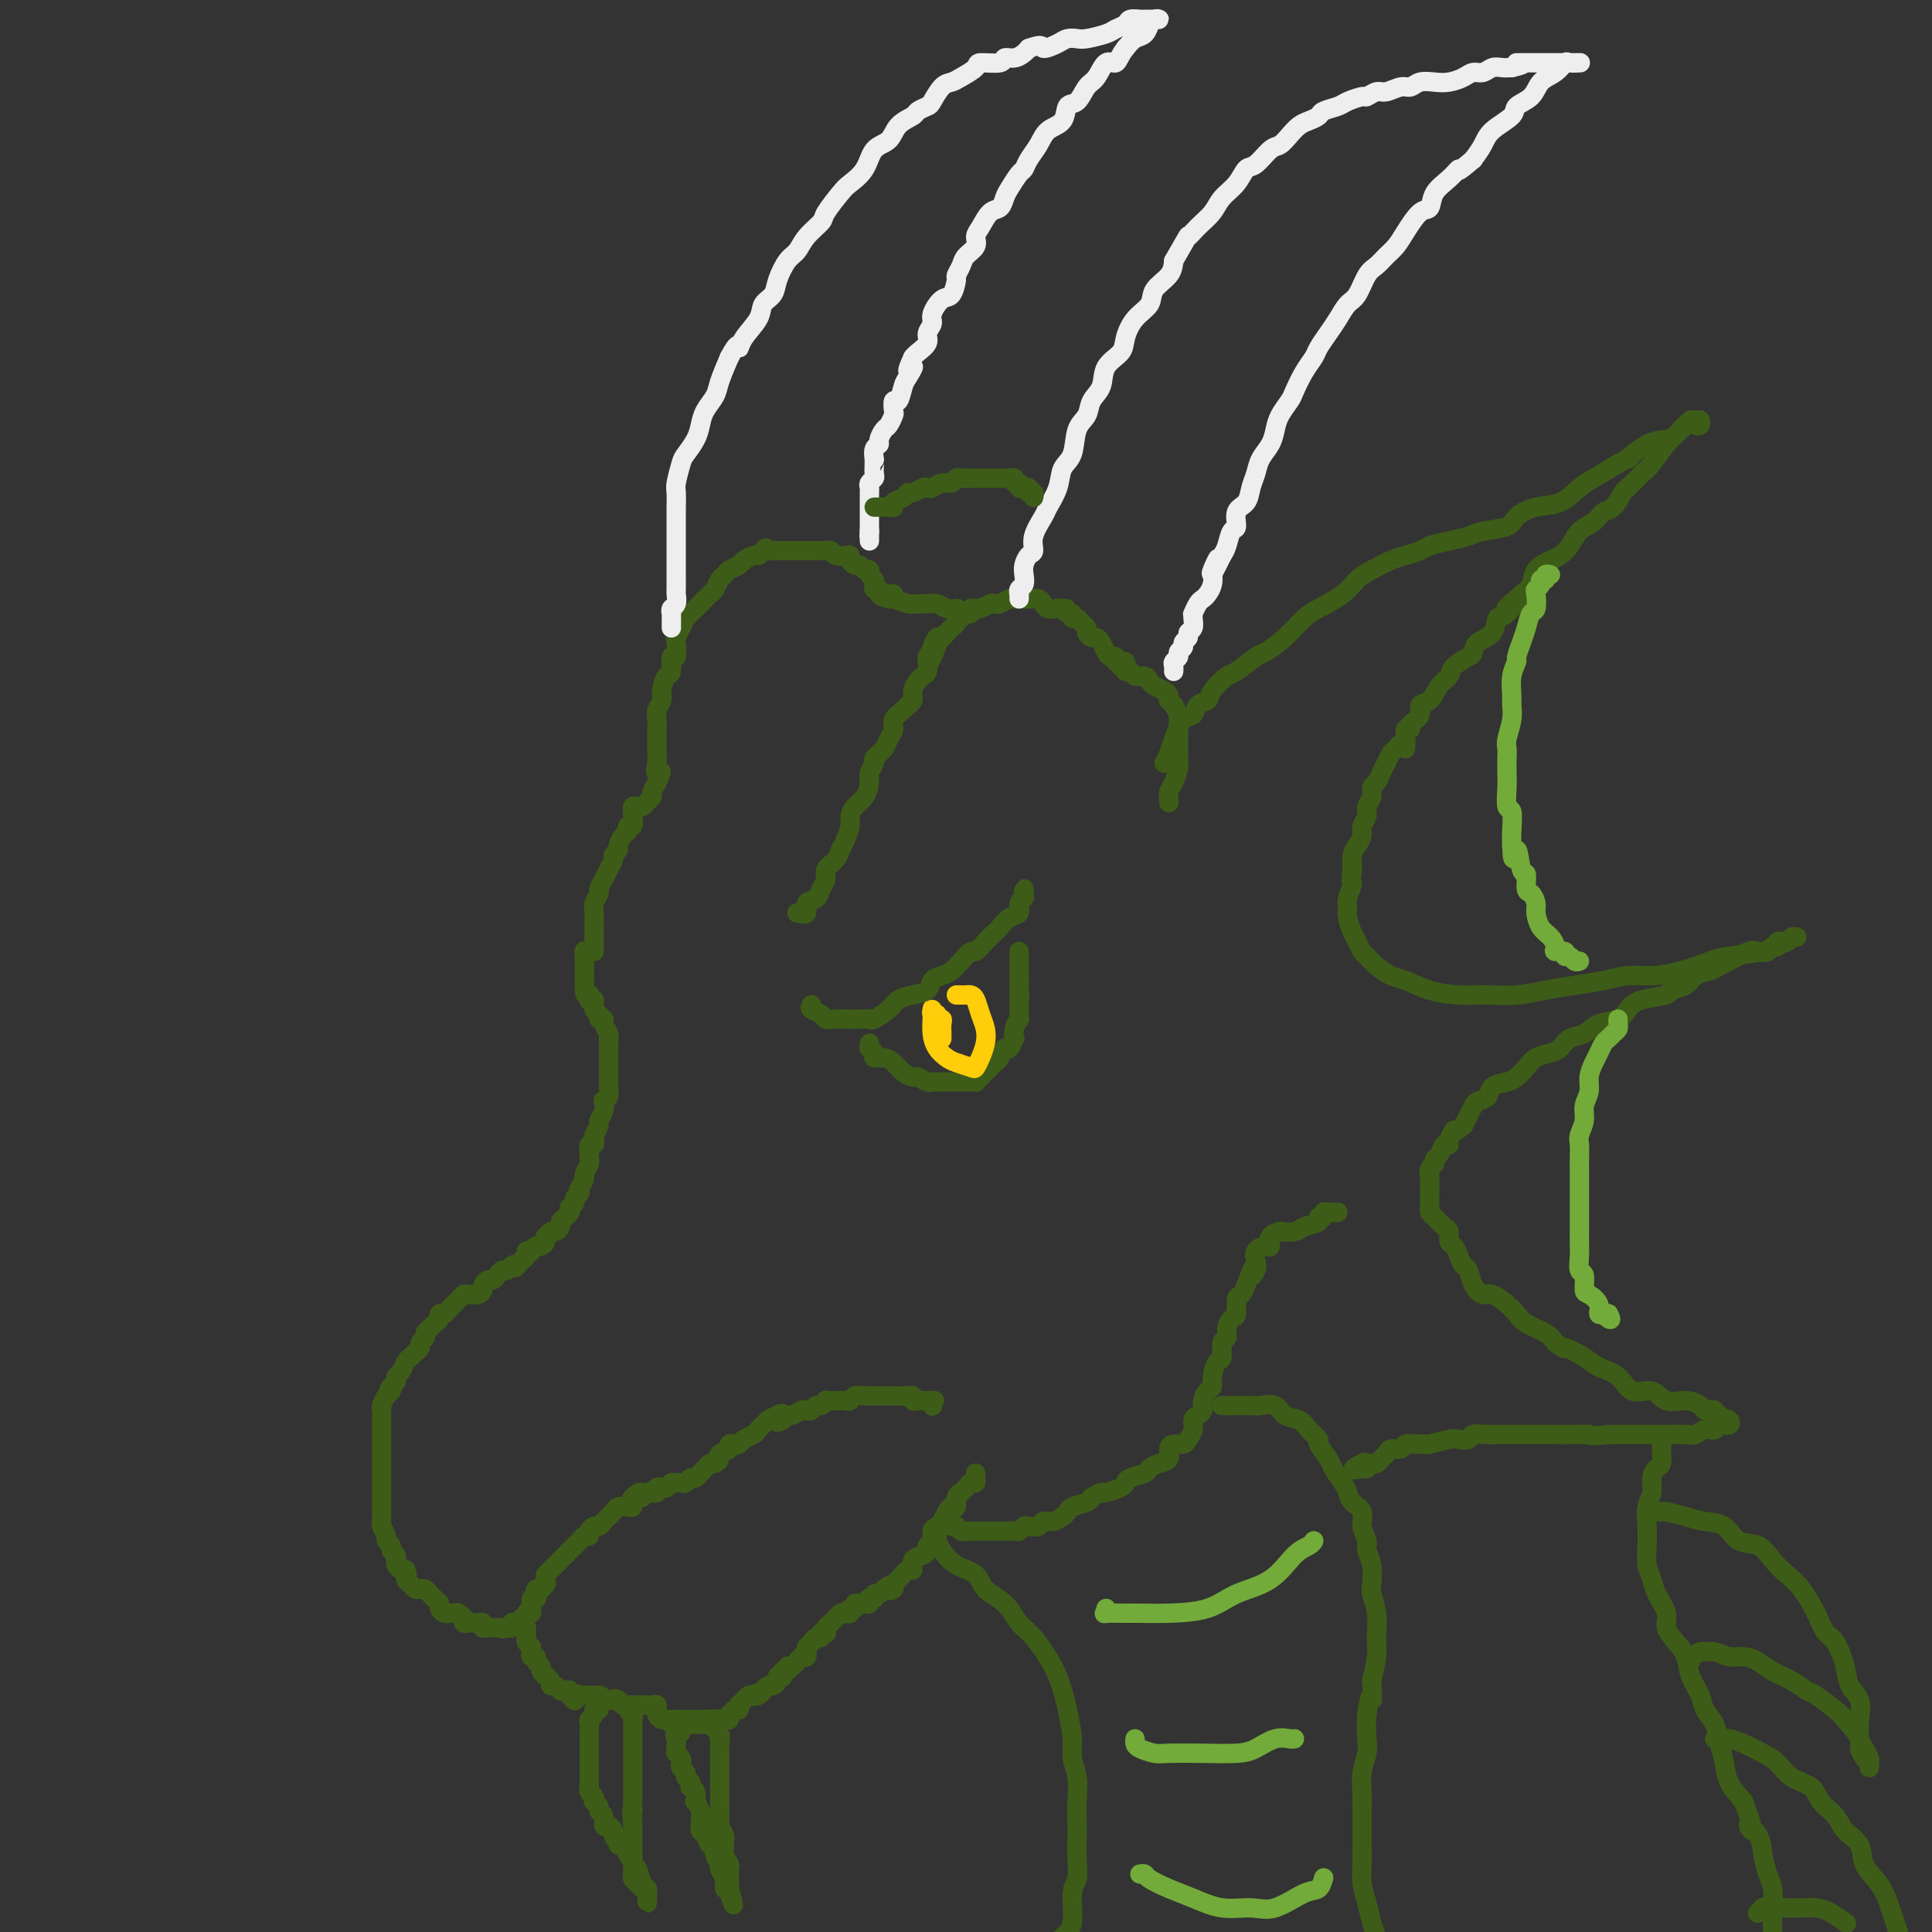 <svg viewBox='0 0 400 400' version='1.1' xmlns='http://www.w3.org/2000/svg' xmlns:xlink='http://www.w3.org/1999/xlink'><rect x="0" y="0" width="400" height="400" fill="#333333" stroke="none"/><g fill='none' stroke='rgb(61,92,24)' stroke-width='4' stroke-linecap='round' stroke-linejoin='round'><path d='M123,197c0.000,-0.357 0.000,-0.715 0,-1c-0.000,-0.285 -0.001,-0.499 0,-1c0.001,-0.501 0.004,-1.290 0,-2c-0.004,-0.710 -0.016,-1.341 0,-2c0.016,-0.659 0.060,-1.345 0,-2c-0.060,-0.655 -0.224,-1.277 0,-2c0.224,-0.723 0.834,-1.545 1,-2c0.166,-0.455 -0.114,-0.541 0,-1c0.114,-0.459 0.623,-1.289 1,-2c0.377,-0.711 0.622,-1.303 1,-2c0.378,-0.697 0.889,-1.500 1,-2c0.111,-0.500 -0.176,-0.697 0,-1c0.176,-0.303 0.817,-0.712 1,-1c0.183,-0.288 -0.091,-0.453 0,-1c0.091,-0.547 0.546,-1.474 1,-2c0.454,-0.526 0.906,-0.652 1,-1c0.094,-0.348 -0.172,-0.920 0,-1c0.172,-0.080 0.781,0.332 1,0c0.219,-0.332 0.048,-1.409 0,-2c-0.048,-0.591 0.028,-0.697 0,-1c-0.028,-0.303 -0.161,-0.802 0,-1c0.161,-0.198 0.617,-0.094 1,0c0.383,0.094 0.694,0.177 1,0c0.306,-0.177 0.608,-0.614 1,-1c0.392,-0.386 0.875,-0.719 1,-1c0.125,-0.281 -0.107,-0.509 0,-1c0.107,-0.491 0.554,-1.246 1,-2'/><path d='M136,162c1.702,-3.456 0.456,-2.096 0,-2c-0.456,0.096 -0.122,-1.072 0,-2c0.122,-0.928 0.033,-1.618 0,-2c-0.033,-0.382 -0.010,-0.458 0,-1c0.010,-0.542 0.007,-1.549 0,-2c-0.007,-0.451 -0.017,-0.346 0,-1c0.017,-0.654 0.060,-2.067 0,-3c-0.060,-0.933 -0.222,-1.385 0,-2c0.222,-0.615 0.829,-1.392 1,-2c0.171,-0.608 -0.094,-1.046 0,-2c0.094,-0.954 0.547,-2.424 1,-3c0.453,-0.576 0.905,-0.258 1,-1c0.095,-0.742 -0.168,-2.544 0,-3c0.168,-0.456 0.766,0.435 1,0c0.234,-0.435 0.104,-2.197 0,-3c-0.104,-0.803 -0.183,-0.649 0,-1c0.183,-0.351 0.626,-1.207 1,-2c0.374,-0.793 0.677,-1.522 1,-2c0.323,-0.478 0.664,-0.706 1,-1c0.336,-0.294 0.667,-0.655 1,-1c0.333,-0.345 0.666,-0.674 1,-1c0.334,-0.326 0.667,-0.651 1,-1c0.333,-0.349 0.665,-0.723 1,-1c0.335,-0.277 0.671,-0.455 1,-1c0.329,-0.545 0.650,-1.455 1,-2c0.350,-0.545 0.727,-0.724 1,-1c0.273,-0.276 0.440,-0.649 1,-1c0.560,-0.351 1.511,-0.682 2,-1c0.489,-0.318 0.516,-0.624 1,-1c0.484,-0.376 1.424,-0.822 2,-1c0.576,-0.178 0.788,-0.089 1,0'/><path d='M157,115c2.654,-2.547 1.288,-1.415 1,-1c-0.288,0.415 0.503,0.111 1,0c0.497,-0.111 0.700,-0.030 1,0c0.300,0.030 0.696,0.008 1,0c0.304,-0.008 0.514,-0.002 1,0c0.486,0.002 1.247,0.001 2,0c0.753,-0.001 1.498,-0.000 2,0c0.502,0.000 0.761,0.000 1,0c0.239,-0.000 0.460,-0.001 1,0c0.540,0.001 1.401,0.004 2,0c0.599,-0.004 0.938,-0.015 1,0c0.062,0.015 -0.151,0.056 0,0c0.151,-0.056 0.667,-0.208 1,0c0.333,0.208 0.485,0.778 1,1c0.515,0.222 1.395,0.097 2,0c0.605,-0.097 0.935,-0.166 1,0c0.065,0.166 -0.136,0.565 0,1c0.136,0.435 0.610,0.904 1,1c0.390,0.096 0.697,-0.182 1,0c0.303,0.182 0.603,0.823 1,1c0.397,0.177 0.891,-0.111 1,0c0.109,0.111 -0.168,0.622 0,1c0.168,0.378 0.781,0.622 1,1c0.219,0.378 0.045,0.888 0,1c-0.045,0.112 0.040,-0.176 0,0c-0.040,0.176 -0.203,0.817 0,1c0.203,0.183 0.772,-0.090 1,0c0.228,0.090 0.114,0.545 0,1'/><path d='M182,123c1.110,1.233 0.886,0.317 1,0c0.114,-0.317 0.567,-0.033 1,0c0.433,0.033 0.847,-0.183 1,0c0.153,0.183 0.044,0.767 0,1c-0.044,0.233 -0.022,0.117 0,0'/><path d='M165,189c0.900,0.209 1.801,0.418 2,0c0.199,-0.418 -0.302,-1.463 0,-2c0.302,-0.537 1.408,-0.567 2,-1c0.592,-0.433 0.669,-1.271 1,-2c0.331,-0.729 0.914,-1.349 1,-2c0.086,-0.651 -0.327,-1.333 0,-2c0.327,-0.667 1.393,-1.319 2,-2c0.607,-0.681 0.753,-1.390 1,-2c0.247,-0.610 0.594,-1.121 1,-2c0.406,-0.879 0.869,-2.126 1,-3c0.131,-0.874 -0.071,-1.374 0,-2c0.071,-0.626 0.416,-1.376 1,-2c0.584,-0.624 1.409,-1.122 2,-2c0.591,-0.878 0.950,-2.136 1,-3c0.050,-0.864 -0.208,-1.334 0,-2c0.208,-0.666 0.883,-1.529 1,-2c0.117,-0.471 -0.324,-0.549 0,-1c0.324,-0.451 1.414,-1.276 2,-2c0.586,-0.724 0.667,-1.346 1,-2c0.333,-0.654 0.916,-1.340 1,-2c0.084,-0.660 -0.332,-1.293 0,-2c0.332,-0.707 1.413,-1.489 2,-2c0.587,-0.511 0.682,-0.753 1,-1c0.318,-0.247 0.860,-0.499 1,-1c0.140,-0.501 -0.120,-1.251 0,-2c0.120,-0.749 0.621,-1.496 1,-2c0.379,-0.504 0.638,-0.764 1,-1c0.362,-0.236 0.828,-0.448 1,-1c0.172,-0.552 0.049,-1.443 0,-2c-0.049,-0.557 -0.025,-0.778 0,-1'/><path d='M192,136c4.400,-8.146 1.900,-2.010 1,0c-0.900,2.010 -0.200,-0.105 0,-1c0.200,-0.895 -0.101,-0.568 0,-1c0.101,-0.432 0.606,-1.621 1,-2c0.394,-0.379 0.679,0.052 1,0c0.321,-0.052 0.677,-0.587 1,-1c0.323,-0.413 0.611,-0.703 1,-1c0.389,-0.297 0.879,-0.600 1,-1c0.121,-0.400 -0.126,-0.895 0,-1c0.126,-0.105 0.626,0.182 1,0c0.374,-0.182 0.622,-0.833 1,-1c0.378,-0.167 0.885,0.151 1,0c0.115,-0.151 -0.163,-0.772 0,-1c0.163,-0.228 0.768,-0.065 1,0c0.232,0.065 0.090,0.031 0,0c-0.090,-0.031 -0.127,-0.060 0,0c0.127,0.060 0.419,0.208 1,0c0.581,-0.208 1.451,-0.774 2,-1c0.549,-0.226 0.778,-0.113 1,0c0.222,0.113 0.437,0.226 1,0c0.563,-0.226 1.475,-0.793 2,-1c0.525,-0.207 0.662,-0.056 1,0c0.338,0.056 0.877,0.015 1,0c0.123,-0.015 -0.171,-0.005 0,0c0.171,0.005 0.805,0.004 1,0c0.195,-0.004 -0.051,-0.011 0,0c0.051,0.011 0.398,0.042 1,0c0.602,-0.042 1.460,-0.156 2,0c0.540,0.156 0.761,0.580 1,1c0.239,0.420 0.497,0.834 1,1c0.503,0.166 1.252,0.083 2,0'/><path d='M219,126c3.023,0.017 1.580,0.061 1,0c-0.580,-0.061 -0.296,-0.227 0,0c0.296,0.227 0.604,0.849 1,1c0.396,0.151 0.881,-0.167 1,0c0.119,0.167 -0.127,0.818 0,1c0.127,0.182 0.625,-0.105 1,0c0.375,0.105 0.625,0.602 1,1c0.375,0.398 0.874,0.697 1,1c0.126,0.303 -0.121,0.609 0,1c0.121,0.391 0.610,0.865 1,1c0.390,0.135 0.682,-0.070 1,0c0.318,0.070 0.662,0.415 1,1c0.338,0.585 0.669,1.410 1,2c0.331,0.590 0.663,0.947 1,1c0.337,0.053 0.679,-0.196 1,0c0.321,0.196 0.622,0.836 1,1c0.378,0.164 0.832,-0.148 1,0c0.168,0.148 0.048,0.757 0,1c-0.048,0.243 -0.024,0.122 0,0'/><path d='M183,123c0.388,0.453 0.775,0.906 1,1c0.225,0.094 0.287,-0.172 1,0c0.713,0.172 2.077,0.782 3,1c0.923,0.218 1.403,0.044 2,0c0.597,-0.044 1.309,0.041 2,0c0.691,-0.041 1.362,-0.207 2,0c0.638,0.207 1.243,0.787 2,1c0.757,0.213 1.665,0.057 2,0c0.335,-0.057 0.096,-0.016 0,0c-0.096,0.016 -0.048,0.008 0,0'/><path d='M231,137c0.455,-0.122 0.910,-0.244 1,0c0.090,0.244 -0.184,0.854 0,1c0.184,0.146 0.827,-0.172 1,0c0.173,0.172 -0.122,0.834 0,1c0.122,0.166 0.662,-0.163 1,0c0.338,0.163 0.475,0.817 1,1c0.525,0.183 1.437,-0.106 2,0c0.563,0.106 0.778,0.607 1,1c0.222,0.393 0.451,0.679 1,1c0.549,0.321 1.419,0.679 2,1c0.581,0.321 0.873,0.606 1,1c0.127,0.394 0.090,0.897 0,1c-0.090,0.103 -0.234,-0.195 0,0c0.234,0.195 0.847,0.882 1,1c0.153,0.118 -0.155,-0.334 0,0c0.155,0.334 0.774,1.455 1,2c0.226,0.545 0.061,0.516 0,1c-0.061,0.484 -0.016,1.482 0,2c0.016,0.518 0.005,0.557 0,1c-0.005,0.443 -0.004,1.291 0,2c0.004,0.709 0.011,1.278 0,2c-0.011,0.722 -0.042,1.598 0,2c0.042,0.402 0.155,0.329 0,1c-0.155,0.671 -0.578,2.087 -1,3c-0.422,0.913 -0.845,1.323 -1,2c-0.155,0.677 -0.044,1.622 0,2c0.044,0.378 0.022,0.189 0,0'/><path d='M168,208c-0.207,0.340 -0.413,0.679 0,1c0.413,0.321 1.447,0.622 2,1c0.553,0.378 0.625,0.833 1,1c0.375,0.167 1.054,0.046 2,0c0.946,-0.046 2.158,-0.018 3,0c0.842,0.018 1.313,0.026 2,0c0.687,-0.026 1.590,-0.087 2,0c0.410,0.087 0.327,0.323 1,0c0.673,-0.323 2.102,-1.203 3,-2c0.898,-0.797 1.266,-1.509 2,-2c0.734,-0.491 1.835,-0.761 3,-1c1.165,-0.239 2.395,-0.448 3,-1c0.605,-0.552 0.586,-1.448 1,-2c0.414,-0.552 1.262,-0.759 2,-1c0.738,-0.241 1.366,-0.515 2,-1c0.634,-0.485 1.273,-1.181 2,-2c0.727,-0.819 1.542,-1.763 2,-2c0.458,-0.237 0.559,0.231 1,0c0.441,-0.231 1.222,-1.160 2,-2c0.778,-0.840 1.552,-1.591 2,-2c0.448,-0.409 0.569,-0.477 1,-1c0.431,-0.523 1.173,-1.502 2,-2c0.827,-0.498 1.738,-0.516 2,-1c0.262,-0.484 -0.126,-1.433 0,-2c0.126,-0.567 0.766,-0.751 1,-1c0.234,-0.249 0.063,-0.564 0,-1c-0.063,-0.436 -0.017,-0.993 0,-1c0.017,-0.007 0.005,0.537 0,1c-0.005,0.463 -0.001,0.847 0,1c0.001,0.153 0.001,0.077 0,0'/><path d='M180,216c0.034,0.445 0.068,0.889 0,1c-0.068,0.111 -0.236,-0.112 0,0c0.236,0.112 0.878,0.558 1,1c0.122,0.442 -0.276,0.879 0,1c0.276,0.121 1.225,-0.074 2,0c0.775,0.074 1.377,0.416 2,1c0.623,0.584 1.267,1.410 2,2c0.733,0.590 1.556,0.943 2,1c0.444,0.057 0.508,-0.181 1,0c0.492,0.181 1.412,0.780 2,1c0.588,0.220 0.842,0.059 1,0c0.158,-0.059 0.218,-0.016 1,0c0.782,0.016 2.286,0.005 3,0c0.714,-0.005 0.638,-0.003 1,0c0.362,0.003 1.161,0.008 2,0c0.839,-0.008 1.716,-0.030 2,0c0.284,0.030 -0.026,0.112 0,0c0.026,-0.112 0.388,-0.416 1,-1c0.612,-0.584 1.473,-1.447 2,-2c0.527,-0.553 0.719,-0.797 1,-1c0.281,-0.203 0.650,-0.364 1,-1c0.350,-0.636 0.681,-1.745 1,-2c0.319,-0.255 0.625,0.344 1,0c0.375,-0.344 0.818,-1.632 1,-2c0.182,-0.368 0.101,0.183 0,0c-0.101,-0.183 -0.223,-1.100 0,-2c0.223,-0.900 0.792,-1.783 1,-2c0.208,-0.217 0.056,0.230 0,0c-0.056,-0.230 -0.015,-1.139 0,-2c0.015,-0.861 0.004,-1.675 0,-2c-0.004,-0.325 -0.002,-0.163 0,0'/><path d='M211,207c0.309,-1.683 0.083,-0.892 0,-1c-0.083,-0.108 -0.022,-1.115 0,-2c0.022,-0.885 0.006,-1.649 0,-2c-0.006,-0.351 -0.002,-0.290 0,-1c0.002,-0.710 0.000,-2.190 0,-3c-0.000,-0.810 -0.000,-0.949 0,-1c0.000,-0.051 0.000,-0.015 0,0c-0.000,0.015 -0.000,0.007 0,0'/><path d='M122,197c0.113,-0.006 0.226,-0.013 0,0c-0.226,0.013 -0.793,0.045 -1,0c-0.207,-0.045 -0.056,-0.167 0,0c0.056,0.167 0.015,0.623 0,1c-0.015,0.377 -0.004,0.675 0,1c0.004,0.325 0.001,0.679 0,1c-0.001,0.321 -0.000,0.611 0,1c0.000,0.389 0.000,0.878 0,1c-0.000,0.122 -0.000,-0.122 0,0c0.000,0.122 0.000,0.610 0,1c-0.000,0.390 -0.000,0.683 0,1c0.000,0.317 0.000,0.659 0,1'/><path d='M121,205c0.073,1.480 0.756,1.179 1,1c0.244,-0.179 0.050,-0.237 0,0c-0.050,0.237 0.043,0.770 0,1c-0.043,0.230 -0.223,0.157 0,0c0.223,-0.157 0.848,-0.396 1,0c0.152,0.396 -0.171,1.429 0,2c0.171,0.571 0.834,0.681 1,1c0.166,0.319 -0.166,0.846 0,1c0.166,0.154 0.829,-0.066 1,0c0.171,0.066 -0.150,0.418 0,1c0.150,0.582 0.772,1.395 1,2c0.228,0.605 0.061,1.003 0,1c-0.061,-0.003 -0.016,-0.405 0,0c0.016,0.405 0.004,1.618 0,2c-0.004,0.382 -0.001,-0.068 0,0c0.001,0.068 0.000,0.653 0,1c-0.000,0.347 -0.000,0.457 0,1c0.000,0.543 -0.000,1.521 0,2c0.000,0.479 0.001,0.461 0,1c-0.001,0.539 -0.004,1.637 0,2c0.004,0.363 0.015,-0.009 0,0c-0.015,0.009 -0.055,0.401 0,1c0.055,0.599 0.207,1.407 0,2c-0.207,0.593 -0.773,0.970 -1,1c-0.227,0.030 -0.116,-0.288 0,0c0.116,0.288 0.237,1.180 0,2c-0.237,0.820 -0.833,1.567 -1,2c-0.167,0.433 0.095,0.552 0,1c-0.095,0.448 -0.548,1.224 -1,2'/><path d='M123,235c-0.480,3.407 -0.182,1.424 0,1c0.182,-0.424 0.246,0.711 0,1c-0.246,0.289 -0.802,-0.269 -1,0c-0.198,0.269 -0.038,1.366 0,2c0.038,0.634 -0.046,0.805 0,1c0.046,0.195 0.222,0.416 0,1c-0.222,0.584 -0.843,1.533 -1,2c-0.157,0.467 0.150,0.454 0,1c-0.150,0.546 -0.757,1.652 -1,2c-0.243,0.348 -0.121,-0.060 0,0c0.121,0.060 0.243,0.590 0,1c-0.243,0.410 -0.849,0.701 -1,1c-0.151,0.299 0.153,0.605 0,1c-0.153,0.395 -0.763,0.879 -1,1c-0.237,0.121 -0.101,-0.123 0,0c0.101,0.123 0.168,0.611 0,1c-0.168,0.389 -0.570,0.677 -1,1c-0.430,0.323 -0.890,0.679 -1,1c-0.110,0.321 0.128,0.607 0,1c-0.128,0.393 -0.622,0.893 -1,1c-0.378,0.107 -0.640,-0.177 -1,0c-0.360,0.177 -0.817,0.817 -1,1c-0.183,0.183 -0.092,-0.091 0,0c0.092,0.091 0.183,0.546 0,1c-0.183,0.454 -0.642,0.905 -1,1c-0.358,0.095 -0.617,-0.168 -1,0c-0.383,0.168 -0.890,0.766 -1,1c-0.110,0.234 0.177,0.104 0,0c-0.177,-0.104 -0.817,-0.182 -1,0c-0.183,0.182 0.091,0.623 0,1c-0.091,0.377 -0.545,0.688 -1,1'/><path d='M108,261c-1.880,2.100 -1.081,1.350 -1,1c0.081,-0.350 -0.556,-0.300 -1,0c-0.444,0.300 -0.696,0.850 -1,1c-0.304,0.150 -0.660,-0.100 -1,0c-0.340,0.100 -0.665,0.551 -1,1c-0.335,0.449 -0.680,0.894 -1,1c-0.320,0.106 -0.614,-0.129 -1,0c-0.386,0.129 -0.864,0.623 -1,1c-0.136,0.377 0.069,0.636 0,1c-0.069,0.364 -0.414,0.833 -1,1c-0.586,0.167 -1.414,0.034 -2,0c-0.586,-0.034 -0.931,0.032 -1,0c-0.069,-0.032 0.136,-0.162 0,0c-0.136,0.162 -0.615,0.617 -1,1c-0.385,0.383 -0.677,0.694 -1,1c-0.323,0.306 -0.678,0.607 -1,1c-0.322,0.393 -0.611,0.879 -1,1c-0.389,0.121 -0.879,-0.122 -1,0c-0.121,0.122 0.126,0.610 0,1c-0.126,0.390 -0.626,0.682 -1,1c-0.374,0.318 -0.621,0.663 -1,1c-0.379,0.337 -0.889,0.668 -1,1c-0.111,0.332 0.178,0.667 0,1c-0.178,0.333 -0.821,0.666 -1,1c-0.179,0.334 0.107,0.671 0,1c-0.107,0.329 -0.607,0.652 -1,1c-0.393,0.348 -0.680,0.723 -1,1c-0.320,0.277 -0.673,0.456 -1,1c-0.327,0.544 -0.626,1.454 -1,2c-0.374,0.546 -0.821,0.727 -1,1c-0.179,0.273 -0.089,0.636 0,1'/><path d='M82,286c-2.095,2.649 -1.332,1.272 -1,1c0.332,-0.272 0.233,0.561 0,1c-0.233,0.439 -0.598,0.484 -1,1c-0.402,0.516 -0.840,1.503 -1,2c-0.160,0.497 -0.043,0.505 0,1c0.043,0.495 0.012,1.477 0,2c-0.012,0.523 -0.003,0.587 0,1c0.003,0.413 0.001,1.176 0,2c-0.001,0.824 -0.000,1.710 0,2c0.000,0.290 0.000,-0.017 0,0c-0.000,0.017 -0.000,0.356 0,1c0.000,0.644 0.000,1.592 0,2c-0.000,0.408 0.000,0.275 0,1c-0.000,0.725 -0.000,2.306 0,3c0.000,0.694 0.000,0.501 0,1c-0.000,0.499 -0.000,1.691 0,2c0.000,0.309 0.000,-0.264 0,0c-0.000,0.264 -0.001,1.365 0,2c0.001,0.635 0.004,0.804 0,1c-0.004,0.196 -0.016,0.420 0,1c0.016,0.580 0.061,1.517 0,2c-0.061,0.483 -0.228,0.510 0,1c0.228,0.490 0.849,1.441 1,2c0.151,0.559 -0.170,0.727 0,1c0.170,0.273 0.829,0.650 1,1c0.171,0.350 -0.147,0.672 0,1c0.147,0.328 0.761,0.663 1,1c0.239,0.337 0.105,0.678 0,1c-0.105,0.322 -0.182,0.625 0,1c0.182,0.375 0.623,0.821 1,1c0.377,0.179 0.688,0.089 1,0'/><path d='M84,325c0.726,1.955 0.040,1.844 0,2c-0.040,0.156 0.567,0.581 1,1c0.433,0.419 0.693,0.833 1,1c0.307,0.167 0.661,0.086 1,0c0.339,-0.086 0.665,-0.178 1,0c0.335,0.178 0.681,0.626 1,1c0.319,0.374 0.610,0.675 1,1c0.390,0.325 0.878,0.676 1,1c0.122,0.324 -0.122,0.622 0,1c0.122,0.378 0.611,0.837 1,1c0.389,0.163 0.679,0.028 1,0c0.321,-0.028 0.674,0.049 1,0c0.326,-0.049 0.626,-0.223 1,0c0.374,0.223 0.821,0.844 1,1c0.179,0.156 0.089,-0.154 0,0c-0.089,0.154 -0.178,0.772 0,1c0.178,0.228 0.622,0.065 1,0c0.378,-0.065 0.690,-0.031 1,0c0.310,0.031 0.618,0.061 1,0c0.382,-0.061 0.837,-0.212 1,0c0.163,0.212 0.032,0.789 0,1c-0.032,0.211 0.033,0.057 0,0c-0.033,-0.057 -0.163,-0.015 0,0c0.163,0.015 0.621,0.004 1,0c0.379,-0.004 0.680,-0.001 1,0c0.320,0.001 0.660,0.001 1,0'/><path d='M103,337c1.863,0.463 1.020,0.120 1,0c-0.020,-0.120 0.782,-0.018 1,0c0.218,0.018 -0.148,-0.047 0,0c0.148,0.047 0.809,0.205 1,0c0.191,-0.205 -0.089,-0.772 0,-1c0.089,-0.228 0.545,-0.118 1,0c0.455,0.118 0.907,0.242 1,0c0.093,-0.242 -0.172,-0.850 0,-1c0.172,-0.150 0.782,0.157 1,0c0.218,-0.157 0.044,-0.777 0,-1c-0.044,-0.223 0.041,-0.049 0,0c-0.041,0.049 -0.207,-0.028 0,0c0.207,0.028 0.786,0.161 1,0c0.214,-0.161 0.061,-0.618 0,-1c-0.061,-0.382 -0.031,-0.691 0,-1'/><path d='M110,332c1.023,-1.012 0.082,-1.042 0,-1c-0.082,0.042 0.695,0.156 1,0c0.305,-0.156 0.138,-0.581 0,-1c-0.138,-0.419 -0.247,-0.833 0,-1c0.247,-0.167 0.850,-0.086 1,0c0.150,0.086 -0.152,0.177 0,0c0.152,-0.177 0.758,-0.621 1,-1c0.242,-0.379 0.120,-0.693 0,-1c-0.120,-0.307 -0.239,-0.607 0,-1c0.239,-0.393 0.837,-0.879 1,-1c0.163,-0.121 -0.110,0.121 0,0c0.110,-0.121 0.603,-0.606 1,-1c0.397,-0.394 0.698,-0.697 1,-1c0.302,-0.303 0.607,-0.607 1,-1c0.393,-0.393 0.875,-0.875 1,-1c0.125,-0.125 -0.107,0.106 0,0c0.107,-0.106 0.555,-0.550 1,-1c0.445,-0.450 0.889,-0.908 1,-1c0.111,-0.092 -0.111,0.182 0,0c0.111,-0.182 0.555,-0.818 1,-1c0.445,-0.182 0.893,0.092 1,0c0.107,-0.092 -0.126,-0.549 0,-1c0.126,-0.451 0.611,-0.894 1,-1c0.389,-0.106 0.681,0.126 1,0c0.319,-0.126 0.667,-0.608 1,-1c0.333,-0.392 0.653,-0.693 1,-1c0.347,-0.307 0.720,-0.621 1,-1c0.280,-0.379 0.467,-0.823 1,-1c0.533,-0.177 1.413,-0.086 2,0c0.587,0.086 0.882,0.167 1,0c0.118,-0.167 0.059,-0.584 0,-1'/><path d='M131,311c3.201,-3.471 0.703,-1.648 0,-1c-0.703,0.648 0.390,0.122 1,0c0.610,-0.122 0.737,0.160 1,0c0.263,-0.160 0.662,-0.761 1,-1c0.338,-0.239 0.615,-0.116 1,0c0.385,0.116 0.876,0.223 1,0c0.124,-0.223 -0.121,-0.778 0,-1c0.121,-0.222 0.606,-0.112 1,0c0.394,0.112 0.697,0.226 1,0c0.303,-0.226 0.606,-0.792 1,-1c0.394,-0.208 0.879,-0.060 1,0c0.121,0.060 -0.122,0.031 0,0c0.122,-0.031 0.610,-0.064 1,0c0.390,0.064 0.682,0.225 1,0c0.318,-0.225 0.663,-0.835 1,-1c0.337,-0.165 0.667,0.114 1,0c0.333,-0.114 0.668,-0.622 1,-1c0.332,-0.378 0.661,-0.626 1,-1c0.339,-0.374 0.687,-0.873 1,-1c0.313,-0.127 0.591,0.120 1,0c0.409,-0.120 0.950,-0.607 1,-1c0.050,-0.393 -0.390,-0.693 0,-1c0.390,-0.307 1.609,-0.621 2,-1c0.391,-0.379 -0.046,-0.822 0,-1c0.046,-0.178 0.576,-0.089 1,0c0.424,0.089 0.744,0.179 1,0c0.256,-0.179 0.450,-0.625 1,-1c0.550,-0.375 1.457,-0.678 2,-1c0.543,-0.322 0.723,-0.664 1,-1c0.277,-0.336 0.651,-0.668 1,-1c0.349,-0.332 0.675,-0.666 1,-1'/><path d='M159,294c4.738,-2.647 2.583,-0.766 2,0c-0.583,0.766 0.407,0.415 1,0c0.593,-0.415 0.789,-0.895 1,-1c0.211,-0.105 0.438,0.164 1,0c0.562,-0.164 1.460,-0.761 2,-1c0.540,-0.239 0.723,-0.120 1,0c0.277,0.120 0.648,0.243 1,0c0.352,-0.243 0.686,-0.850 1,-1c0.314,-0.150 0.608,0.156 1,0c0.392,-0.156 0.882,-0.774 1,-1c0.118,-0.226 -0.137,-0.060 0,0c0.137,0.060 0.666,0.012 1,0c0.334,-0.012 0.475,0.011 1,0c0.525,-0.011 1.436,-0.055 2,0c0.564,0.055 0.782,0.211 1,0c0.218,-0.211 0.436,-0.789 1,-1c0.564,-0.211 1.475,-0.057 2,0c0.525,0.057 0.664,0.015 1,0c0.336,-0.015 0.867,-0.004 1,0c0.133,0.004 -0.133,0.001 0,0c0.133,-0.001 0.664,-0.000 1,0c0.336,0.000 0.476,-0.001 1,0c0.524,0.001 1.432,0.004 2,0c0.568,-0.004 0.796,-0.015 1,0c0.204,0.015 0.383,0.057 1,0c0.617,-0.057 1.672,-0.211 2,0c0.328,0.211 -0.069,0.789 0,1c0.069,0.211 0.606,0.057 1,0c0.394,-0.057 0.644,-0.015 1,0c0.356,0.015 0.816,0.004 1,0c0.184,-0.004 0.092,-0.002 0,0'/><path d='M192,290c2.238,0.095 1.333,-0.167 1,0c-0.333,0.167 -0.095,0.762 0,1c0.095,0.238 0.048,0.119 0,0'/><path d='M109,337c-0.001,0.455 -0.001,0.909 0,1c0.001,0.091 0.004,-0.183 0,0c-0.004,0.183 -0.015,0.822 0,1c0.015,0.178 0.055,-0.106 0,0c-0.055,0.106 -0.207,0.602 0,1c0.207,0.398 0.772,0.698 1,1c0.228,0.302 0.118,0.606 0,1c-0.118,0.394 -0.243,0.879 0,1c0.243,0.121 0.854,-0.121 1,0c0.146,0.121 -0.172,0.606 0,1c0.172,0.394 0.835,0.697 1,1c0.165,0.303 -0.167,0.607 0,1c0.167,0.393 0.832,0.875 1,1c0.168,0.125 -0.162,-0.106 0,0c0.162,0.106 0.817,0.551 1,1c0.183,0.449 -0.105,0.904 0,1c0.105,0.096 0.602,-0.167 1,0c0.398,0.167 0.695,0.763 1,1c0.305,0.237 0.618,0.115 1,0c0.382,-0.115 0.834,-0.223 1,0c0.166,0.223 0.048,0.778 0,1c-0.048,0.222 -0.024,0.111 0,0'/><path d='M118,351c1.555,2.166 0.942,0.580 1,0c0.058,-0.580 0.786,-0.155 1,0c0.214,0.155 -0.087,0.042 0,0c0.087,-0.042 0.562,-0.011 1,0c0.438,0.011 0.838,0.003 1,0c0.162,-0.003 0.085,-0.001 0,0c-0.085,0.001 -0.177,0.000 0,0c0.177,-0.000 0.622,-0.000 1,0c0.378,0.000 0.689,0.000 1,0'/><path d='M124,351c1.000,0.167 0.500,0.583 0,1'/><path d='M124,352c-0.017,0.317 -0.061,0.610 0,1c0.061,0.390 0.227,0.877 0,1c-0.227,0.123 -0.845,-0.118 -1,0c-0.155,0.118 0.155,0.596 0,1c-0.155,0.404 -0.774,0.734 -1,1c-0.226,0.266 -0.061,0.466 0,1c0.061,0.534 0.016,1.400 0,2c-0.016,0.600 -0.004,0.934 0,1c0.004,0.066 0.001,-0.137 0,0c-0.001,0.137 -0.000,0.614 0,1c0.000,0.386 0.000,0.680 0,1c-0.000,0.320 -0.000,0.667 0,1c0.000,0.333 0.000,0.654 0,1c-0.000,0.346 0.000,0.719 0,1c-0.000,0.281 -0.000,0.472 0,1c0.000,0.528 0.000,1.395 0,2c-0.000,0.605 -0.001,0.950 0,1c0.001,0.050 0.004,-0.194 0,0c-0.004,0.194 -0.015,0.827 0,1c0.015,0.173 0.055,-0.112 0,0c-0.055,0.112 -0.207,0.621 0,1c0.207,0.379 0.772,0.627 1,1c0.228,0.373 0.118,0.872 0,1c-0.118,0.128 -0.242,-0.116 0,0c0.242,0.116 0.852,0.591 1,1c0.148,0.409 -0.167,0.754 0,1c0.167,0.246 0.815,0.395 1,1c0.185,0.605 -0.095,1.667 0,2c0.095,0.333 0.564,-0.064 1,0c0.436,0.064 0.839,0.590 1,1c0.161,0.410 0.081,0.705 0,1'/><path d='M127,380c0.709,1.350 -0.017,0.225 0,0c0.017,-0.225 0.779,0.451 1,1c0.221,0.549 -0.099,0.972 0,1c0.099,0.028 0.615,-0.340 1,0c0.385,0.340 0.638,1.386 1,2c0.362,0.614 0.832,0.794 1,1c0.168,0.206 0.035,0.437 0,1c-0.035,0.563 0.028,1.456 0,2c-0.028,0.544 -0.147,0.737 0,1c0.147,0.263 0.561,0.595 1,1c0.439,0.405 0.902,0.884 1,1c0.098,0.116 -0.170,-0.130 0,0c0.170,0.130 0.777,0.634 1,1c0.223,0.366 0.060,0.592 0,1c-0.060,0.408 -0.019,0.998 0,1c0.019,0.002 0.016,-0.584 0,-1c-0.016,-0.416 -0.047,-0.661 0,-1c0.047,-0.339 0.170,-0.772 0,-1c-0.170,-0.228 -0.634,-0.250 -1,-1c-0.366,-0.750 -0.634,-2.227 -1,-3c-0.366,-0.773 -0.830,-0.842 -1,-1c-0.170,-0.158 -0.046,-0.404 0,-1c0.046,-0.596 0.012,-1.540 0,-2c-0.012,-0.460 -0.003,-0.434 0,-1c0.003,-0.566 0.001,-1.723 0,-2c-0.001,-0.277 -0.000,0.328 0,0c0.000,-0.328 0.000,-1.588 0,-2c-0.000,-0.412 -0.000,0.025 0,0c0.000,-0.025 0.000,-0.513 0,-1'/><path d='M131,377c-0.464,-3.035 -0.124,-2.123 0,-2c0.124,0.123 0.033,-0.544 0,-1c-0.033,-0.456 -0.009,-0.700 0,-1c0.009,-0.300 0.002,-0.654 0,-1c-0.002,-0.346 -0.001,-0.684 0,-1c0.001,-0.316 0.000,-0.609 0,-1c-0.000,-0.391 -0.000,-0.878 0,-1c0.000,-0.122 0.000,0.122 0,0c-0.000,-0.122 -0.000,-0.611 0,-1c0.000,-0.389 0.000,-0.678 0,-1c-0.000,-0.322 -0.000,-0.678 0,-1c0.000,-0.322 0.000,-0.611 0,-1c-0.000,-0.389 -0.000,-0.877 0,-1c0.000,-0.123 -0.000,0.121 0,0c0.000,-0.121 0.000,-0.607 0,-1c-0.000,-0.393 -0.000,-0.693 0,-1c0.000,-0.307 0.000,-0.621 0,-1c-0.000,-0.379 -0.000,-0.823 0,-1c0.000,-0.177 0.000,-0.089 0,0c-0.000,0.089 -0.000,0.178 0,0c0.000,-0.178 0.000,-0.622 0,-1c-0.000,-0.378 -0.000,-0.689 0,-1c0.000,-0.311 0.001,-0.622 0,-1c-0.001,-0.378 -0.004,-0.822 0,-1c0.004,-0.178 0.016,-0.090 0,0c-0.016,0.090 -0.060,0.183 0,0c0.060,-0.183 0.223,-0.640 0,-1c-0.223,-0.360 -0.833,-0.622 -1,-1c-0.167,-0.378 0.109,-0.871 0,-1c-0.109,-0.129 -0.603,0.106 -1,0c-0.397,-0.106 -0.699,-0.553 -1,-1'/><path d='M128,352c-0.711,-0.619 -0.990,-0.166 -1,0c-0.010,0.166 0.249,0.043 0,0c-0.249,-0.043 -1.006,-0.008 -1,0c0.006,0.008 0.775,-0.012 1,0c0.225,0.012 -0.094,0.056 0,0c0.094,-0.056 0.600,-0.211 1,0c0.400,0.211 0.695,0.789 1,1c0.305,0.211 0.621,0.057 1,0c0.379,-0.057 0.823,-0.015 1,0c0.177,0.015 0.089,0.004 0,0c-0.089,-0.004 -0.179,-0.001 0,0c0.179,0.001 0.626,-0.001 1,0c0.374,0.001 0.675,0.004 1,0c0.325,-0.004 0.676,-0.016 1,0c0.324,0.016 0.622,0.060 1,0c0.378,-0.060 0.836,-0.222 1,0c0.164,0.222 0.033,0.829 0,1c-0.033,0.171 0.033,-0.095 0,0c-0.033,0.095 -0.163,0.550 0,1c0.163,0.450 0.621,0.894 1,1c0.379,0.106 0.679,-0.125 1,0c0.321,0.125 0.663,0.607 1,1c0.337,0.393 0.668,0.696 1,1'/><path d='M140,358c1.856,1.086 0.496,0.802 0,1c-0.496,0.198 -0.129,0.879 0,1c0.129,0.121 0.021,-0.318 0,0c-0.021,0.318 0.046,1.395 0,2c-0.046,0.605 -0.204,0.740 0,1c0.204,0.260 0.772,0.647 1,1c0.228,0.353 0.117,0.672 0,1c-0.117,0.328 -0.241,0.666 0,1c0.241,0.334 0.848,0.663 1,1c0.152,0.337 -0.152,0.680 0,1c0.152,0.320 0.759,0.615 1,1c0.241,0.385 0.116,0.858 0,1c-0.116,0.142 -0.223,-0.047 0,0c0.223,0.047 0.778,0.331 1,1c0.222,0.669 0.112,1.723 0,2c-0.112,0.277 -0.227,-0.224 0,0c0.227,0.224 0.796,1.172 1,2c0.204,0.828 0.043,1.536 0,2c-0.043,0.464 0.031,0.683 0,1c-0.031,0.317 -0.167,0.732 0,1c0.167,0.268 0.637,0.390 1,1c0.363,0.610 0.618,1.707 1,2c0.382,0.293 0.891,-0.217 1,0c0.109,0.217 -0.182,1.162 0,2c0.182,0.838 0.837,1.570 1,2c0.163,0.430 -0.167,0.559 0,1c0.167,0.441 0.829,1.193 1,2c0.171,0.807 -0.150,1.670 0,2c0.150,0.330 0.771,0.127 1,0c0.229,-0.127 0.065,-0.179 0,0c-0.065,0.179 -0.033,0.590 0,1'/><path d='M151,392c1.702,5.040 0.456,0.640 0,-1c-0.456,-1.640 -0.121,-0.519 0,0c0.121,0.519 0.029,0.434 0,0c-0.029,-0.434 0.006,-1.219 0,-2c-0.006,-0.781 -0.055,-1.557 0,-2c0.055,-0.443 0.212,-0.551 0,-1c-0.212,-0.449 -0.793,-1.237 -1,-2c-0.207,-0.763 -0.041,-1.500 0,-2c0.041,-0.500 -0.041,-0.763 0,-1c0.041,-0.237 0.207,-0.448 0,-1c-0.207,-0.552 -0.788,-1.443 -1,-2c-0.212,-0.557 -0.057,-0.778 0,-1c0.057,-0.222 0.015,-0.444 0,-1c-0.015,-0.556 -0.004,-1.445 0,-2c0.004,-0.555 0.001,-0.774 0,-1c-0.001,-0.226 -0.000,-0.459 0,-1c0.000,-0.541 0.000,-1.391 0,-2c-0.000,-0.609 -0.000,-0.976 0,-1c0.000,-0.024 0.000,0.295 0,0c-0.000,-0.295 -0.000,-1.206 0,-2c0.000,-0.794 0.000,-1.472 0,-2c-0.000,-0.528 -0.000,-0.904 0,-1c0.000,-0.096 0.000,0.090 0,0c-0.000,-0.090 -0.000,-0.454 0,-1c0.000,-0.546 0.000,-1.273 0,-2'/><path d='M149,361c-0.311,-5.019 -0.087,-2.066 0,-1c0.087,1.066 0.038,0.244 0,0c-0.038,-0.244 -0.066,0.088 0,0c0.066,-0.088 0.225,-0.598 0,-1c-0.225,-0.402 -0.835,-0.696 -1,-1c-0.165,-0.304 0.114,-0.617 0,-1c-0.114,-0.383 -0.622,-0.835 -1,-1c-0.378,-0.165 -0.626,-0.044 -1,0c-0.374,0.044 -0.874,0.012 -1,0c-0.126,-0.012 0.121,-0.003 0,0c-0.121,0.003 -0.611,0.001 -1,0c-0.389,-0.001 -0.679,-0.000 -1,0c-0.321,0.000 -0.673,0.000 -1,0c-0.327,-0.000 -0.628,-0.000 -1,0c-0.372,0.000 -0.815,0.000 -1,0c-0.185,-0.000 -0.111,-0.000 0,0c0.111,0.000 0.261,0.000 0,0c-0.261,-0.000 -0.932,-0.000 -1,0c-0.068,0.000 0.466,0.000 1,0'/><path d='M140,356c-0.932,0.226 -0.261,0.793 0,1c0.261,0.207 0.111,0.056 0,0c-0.111,-0.056 -0.185,-0.015 0,0c0.185,0.015 0.628,0.004 1,0c0.372,-0.004 0.673,-0.001 1,0c0.327,0.001 0.679,-0.000 1,0c0.321,0.000 0.611,0.001 1,0c0.389,-0.001 0.878,-0.004 1,0c0.122,0.004 -0.121,0.015 0,0c0.121,-0.015 0.607,-0.057 1,0c0.393,0.057 0.693,0.211 1,0c0.307,-0.211 0.621,-0.789 1,-1c0.379,-0.211 0.823,-0.055 1,0c0.177,0.055 0.086,0.011 0,0c-0.086,-0.011 -0.167,0.012 0,0c0.167,-0.012 0.584,-0.060 1,0c0.416,0.060 0.833,0.227 1,0c0.167,-0.227 0.083,-0.850 0,-1c-0.083,-0.150 -0.167,0.171 0,0c0.167,-0.171 0.584,-0.833 1,-1c0.416,-0.167 0.833,0.162 1,0c0.167,-0.162 0.086,-0.814 0,-1c-0.086,-0.186 -0.178,0.094 0,0c0.178,-0.094 0.625,-0.564 1,-1c0.375,-0.436 0.679,-0.839 1,-1c0.321,-0.161 0.661,-0.081 1,0'/><path d='M156,351c1.502,-0.944 0.258,-0.304 0,0c-0.258,0.304 0.470,0.274 1,0c0.530,-0.274 0.863,-0.791 1,-1c0.137,-0.209 0.079,-0.111 0,0c-0.079,0.111 -0.180,0.236 0,0c0.180,-0.236 0.640,-0.834 1,-1c0.360,-0.166 0.618,0.100 1,0c0.382,-0.100 0.886,-0.567 1,-1c0.114,-0.433 -0.162,-0.833 0,-1c0.162,-0.167 0.760,-0.101 1,0c0.240,0.101 0.120,0.238 0,0c-0.120,-0.238 -0.240,-0.851 0,-1c0.240,-0.149 0.839,0.167 1,0c0.161,-0.167 -0.115,-0.815 0,-1c0.115,-0.185 0.623,0.095 1,0c0.377,-0.095 0.623,-0.565 1,-1c0.377,-0.435 0.886,-0.834 1,-1c0.114,-0.166 -0.165,-0.100 0,0c0.165,0.100 0.776,0.233 1,0c0.224,-0.233 0.060,-0.832 0,-1c-0.060,-0.168 -0.017,0.095 0,0c0.017,-0.095 0.009,-0.547 0,-1'/><path d='M167,341c2.000,-1.833 1.500,-1.417 1,-1'/><path d='M168,340c0.316,-0.397 0.607,-0.890 1,-1c0.393,-0.110 0.889,0.164 1,0c0.111,-0.164 -0.163,-0.765 0,-1c0.163,-0.235 0.765,-0.104 1,0c0.235,0.104 0.105,0.182 0,0c-0.105,-0.182 -0.183,-0.623 0,-1c0.183,-0.377 0.627,-0.688 1,-1c0.373,-0.312 0.673,-0.623 1,-1c0.327,-0.377 0.680,-0.818 1,-1c0.320,-0.182 0.607,-0.105 1,0c0.393,0.105 0.893,0.238 1,0c0.107,-0.238 -0.179,-0.849 0,-1c0.179,-0.151 0.822,0.157 1,0c0.178,-0.157 -0.110,-0.778 0,-1c0.110,-0.222 0.617,-0.046 1,0c0.383,0.046 0.643,-0.039 1,0c0.357,0.039 0.813,0.203 1,0c0.187,-0.203 0.106,-0.772 0,-1c-0.106,-0.228 -0.235,-0.116 0,0c0.235,0.116 0.836,0.237 1,0c0.164,-0.237 -0.110,-0.833 0,-1c0.110,-0.167 0.603,0.095 1,0c0.397,-0.095 0.699,-0.548 1,-1'/><path d='M183,329c2.484,-1.716 1.194,-0.506 1,0c-0.194,0.506 0.709,0.309 1,0c0.291,-0.309 -0.029,-0.731 0,-1c0.029,-0.269 0.406,-0.387 1,-1c0.594,-0.613 1.403,-1.722 2,-2c0.597,-0.278 0.982,0.276 1,0c0.018,-0.276 -0.331,-1.382 0,-2c0.331,-0.618 1.342,-0.747 2,-1c0.658,-0.253 0.964,-0.631 1,-1c0.036,-0.369 -0.198,-0.728 0,-1c0.198,-0.272 0.827,-0.458 1,-1c0.173,-0.542 -0.109,-1.442 0,-2c0.109,-0.558 0.608,-0.775 1,-1c0.392,-0.225 0.678,-0.459 1,-1c0.322,-0.541 0.679,-1.389 1,-2c0.321,-0.611 0.607,-0.986 1,-1c0.393,-0.014 0.893,0.333 1,0c0.107,-0.333 -0.179,-1.347 0,-2c0.179,-0.653 0.822,-0.945 1,-1c0.178,-0.055 -0.110,0.126 0,0c0.110,-0.126 0.618,-0.559 1,-1c0.382,-0.441 0.638,-0.889 1,-1c0.362,-0.111 0.829,0.115 1,0c0.171,-0.115 0.046,-0.569 0,-1c-0.046,-0.431 -0.013,-0.837 0,-1c0.013,-0.163 0.007,-0.081 0,0'/><path d='M197,316c0.446,0.030 0.893,0.061 1,0c0.107,-0.061 -0.125,-0.212 0,0c0.125,0.212 0.608,0.789 1,1c0.392,0.211 0.693,0.057 1,0c0.307,-0.057 0.622,-0.015 1,0c0.378,0.015 0.821,0.004 1,0c0.179,-0.004 0.093,-0.001 0,0c-0.093,0.001 -0.195,0.000 0,0c0.195,-0.000 0.686,-0.000 1,0c0.314,0.000 0.451,-0.000 1,0c0.549,0.000 1.509,0.001 2,0c0.491,-0.001 0.513,-0.004 1,0c0.487,0.004 1.439,0.015 2,0c0.561,-0.015 0.732,-0.055 1,0c0.268,0.055 0.634,0.207 1,0c0.366,-0.207 0.731,-0.773 1,-1c0.269,-0.227 0.443,-0.116 1,0c0.557,0.116 1.498,0.238 2,0c0.502,-0.238 0.566,-0.837 1,-1c0.434,-0.163 1.237,0.111 2,0c0.763,-0.111 1.486,-0.607 2,-1c0.514,-0.393 0.818,-0.683 1,-1c0.182,-0.317 0.241,-0.662 1,-1c0.759,-0.338 2.217,-0.668 3,-1c0.783,-0.332 0.892,-0.666 1,-1'/><path d='M226,310c2.139,-1.168 1.986,-1.086 2,-1c0.014,0.086 0.197,0.178 1,0c0.803,-0.178 2.228,-0.625 3,-1c0.772,-0.375 0.892,-0.678 1,-1c0.108,-0.322 0.205,-0.663 1,-1c0.795,-0.337 2.290,-0.671 3,-1c0.710,-0.329 0.637,-0.652 1,-1c0.363,-0.348 1.162,-0.719 2,-1c0.838,-0.281 1.716,-0.470 2,-1c0.284,-0.530 -0.025,-1.402 0,-2c0.025,-0.598 0.384,-0.923 1,-1c0.616,-0.077 1.488,0.096 2,0c0.512,-0.096 0.663,-0.459 1,-1c0.337,-0.541 0.860,-1.261 1,-2c0.140,-0.739 -0.103,-1.497 0,-2c0.103,-0.503 0.553,-0.750 1,-1c0.447,-0.250 0.889,-0.502 1,-1c0.111,-0.498 -0.111,-1.241 0,-2c0.111,-0.759 0.556,-1.535 1,-2c0.444,-0.465 0.889,-0.619 1,-1c0.111,-0.381 -0.110,-0.990 0,-2c0.110,-1.010 0.550,-2.420 1,-3c0.450,-0.580 0.908,-0.331 1,-1c0.092,-0.669 -0.182,-2.257 0,-3c0.182,-0.743 0.818,-0.641 1,-1c0.182,-0.359 -0.092,-1.181 0,-2c0.092,-0.819 0.550,-1.637 1,-2c0.450,-0.363 0.894,-0.273 1,-1c0.106,-0.727 -0.125,-2.273 0,-3c0.125,-0.727 0.607,-0.636 1,-1c0.393,-0.364 0.696,-1.182 1,-2'/><path d='M258,266c2.179,-5.523 1.126,-2.829 1,-2c-0.126,0.829 0.674,-0.207 1,-1c0.326,-0.793 0.176,-1.343 0,-2c-0.176,-0.657 -0.379,-1.419 0,-2c0.379,-0.581 1.339,-0.979 2,-1c0.661,-0.021 1.025,0.335 1,0c-0.025,-0.335 -0.437,-1.361 0,-2c0.437,-0.639 1.722,-0.892 2,-1c0.278,-0.108 -0.452,-0.071 0,0c0.452,0.071 2.087,0.178 3,0c0.913,-0.178 1.105,-0.640 2,-1c0.895,-0.360 2.491,-0.618 3,-1c0.509,-0.382 -0.071,-0.887 0,-1c0.071,-0.113 0.793,0.166 1,0c0.207,-0.166 -0.102,-0.776 0,-1c0.102,-0.224 0.615,-0.060 1,0c0.385,0.060 0.642,0.016 1,0c0.358,-0.016 0.817,-0.005 1,0c0.183,0.005 0.092,0.002 0,0'/></g>
<g fill='none' stroke='rgb(238,238,238)' stroke-width='4' stroke-linecap='round' stroke-linejoin='round'><path d='M139,130c-0.001,-0.342 -0.001,-0.683 0,-1c0.001,-0.317 0.004,-0.608 0,-1c-0.004,-0.392 -0.015,-0.883 0,-1c0.015,-0.117 0.057,0.140 0,0c-0.057,-0.140 -0.211,-0.675 0,-1c0.211,-0.325 0.789,-0.438 1,-1c0.211,-0.562 0.057,-1.572 0,-2c-0.057,-0.428 -0.015,-0.272 0,-1c0.015,-0.728 0.004,-2.339 0,-3c-0.004,-0.661 -0.001,-0.371 0,-1c0.001,-0.629 0.000,-2.179 0,-3c-0.000,-0.821 -0.000,-0.915 0,-1c0.000,-0.085 -0.000,-0.160 0,-1c0.000,-0.840 0.000,-2.446 0,-3c-0.000,-0.554 -0.001,-0.058 0,-1c0.001,-0.942 0.003,-3.324 0,-4c-0.003,-0.676 -0.013,0.353 0,0c0.013,-0.353 0.049,-2.090 0,-3c-0.049,-0.910 -0.182,-0.995 0,-2c0.182,-1.005 0.677,-2.929 1,-4c0.323,-1.071 0.472,-1.287 1,-2c0.528,-0.713 1.436,-1.922 2,-3c0.564,-1.078 0.784,-2.027 1,-3c0.216,-0.973 0.429,-1.972 1,-3c0.571,-1.028 1.500,-2.084 2,-3c0.500,-0.916 0.571,-1.690 1,-3c0.429,-1.310 1.214,-3.155 2,-5'/><path d='M151,74c1.986,-3.789 1.951,-2.260 2,-2c0.049,0.260 0.183,-0.747 1,-2c0.817,-1.253 2.316,-2.752 3,-4c0.684,-1.248 0.554,-2.245 1,-3c0.446,-0.755 1.469,-1.269 2,-2c0.531,-0.731 0.570,-1.681 1,-3c0.430,-1.319 1.251,-3.009 2,-4c0.749,-0.991 1.426,-1.284 2,-2c0.574,-0.716 1.045,-1.854 2,-3c0.955,-1.146 2.396,-2.301 3,-3c0.604,-0.699 0.373,-0.943 1,-2c0.627,-1.057 2.111,-2.925 3,-4c0.889,-1.075 1.181,-1.355 2,-2c0.819,-0.645 2.164,-1.654 3,-3c0.836,-1.346 1.165,-3.029 2,-4c0.835,-0.971 2.178,-1.230 3,-2c0.822,-0.770 1.122,-2.050 2,-3c0.878,-0.950 2.332,-1.572 3,-2c0.668,-0.428 0.549,-0.664 1,-1c0.451,-0.336 1.470,-0.772 2,-1c0.530,-0.228 0.570,-0.250 1,-1c0.430,-0.750 1.250,-2.229 2,-3c0.750,-0.771 1.431,-0.832 2,-1c0.569,-0.168 1.027,-0.441 2,-1c0.973,-0.559 2.463,-1.403 3,-2c0.537,-0.597 0.122,-0.948 1,-1c0.878,-0.052 3.047,0.193 4,0c0.953,-0.193 0.688,-0.825 1,-1c0.312,-0.175 1.199,0.107 2,0c0.801,-0.107 1.514,-0.602 2,-1c0.486,-0.398 0.743,-0.699 1,-1'/><path d='M213,10c3.307,-1.193 2.575,-0.175 3,0c0.425,0.175 2.008,-0.492 3,-1c0.992,-0.508 1.392,-0.857 2,-1c0.608,-0.143 1.424,-0.080 2,0c0.576,0.080 0.913,0.175 2,0c1.087,-0.175 2.925,-0.621 4,-1c1.075,-0.379 1.387,-0.690 2,-1c0.613,-0.310 1.527,-0.619 2,-1c0.473,-0.381 0.504,-0.834 1,-1c0.496,-0.166 1.456,-0.045 2,0c0.544,0.045 0.672,0.012 1,0c0.328,-0.012 0.856,-0.004 1,0c0.144,0.004 -0.095,0.005 0,0c0.095,-0.005 0.523,-0.017 1,0c0.477,0.017 1.001,0.064 1,0c-0.001,-0.064 -0.528,-0.239 -1,0c-0.472,0.239 -0.889,0.893 -1,1c-0.111,0.107 0.084,-0.332 0,0c-0.084,0.332 -0.446,1.436 -1,2c-0.554,0.564 -1.301,0.590 -2,1c-0.699,0.410 -1.349,1.205 -2,2'/><path d='M233,10c-1.285,1.651 -1.499,2.779 -2,3c-0.501,0.221 -1.290,-0.465 -2,0c-0.710,0.465 -1.340,2.082 -2,3c-0.660,0.918 -1.349,1.137 -2,2c-0.651,0.863 -1.262,2.370 -2,3c-0.738,0.630 -1.602,0.385 -2,1c-0.398,0.615 -0.330,2.091 -1,3c-0.670,0.909 -2.076,1.250 -3,2c-0.924,0.750 -1.364,1.910 -2,3c-0.636,1.090 -1.466,2.112 -2,3c-0.534,0.888 -0.772,1.643 -1,2c-0.228,0.357 -0.445,0.317 -1,1c-0.555,0.683 -1.447,2.087 -2,3c-0.553,0.913 -0.765,1.333 -1,2c-0.235,0.667 -0.492,1.582 -1,2c-0.508,0.418 -1.267,0.339 -2,1c-0.733,0.661 -1.439,2.064 -2,3c-0.561,0.936 -0.977,1.407 -1,2c-0.023,0.593 0.348,1.308 0,2c-0.348,0.692 -1.416,1.359 -2,2c-0.584,0.641 -0.684,1.255 -1,2c-0.316,0.745 -0.849,1.621 -1,2c-0.151,0.379 0.080,0.261 0,1c-0.080,0.739 -0.471,2.333 -1,3c-0.529,0.667 -1.198,0.405 -2,1c-0.802,0.595 -1.738,2.047 -2,3c-0.262,0.953 0.151,1.407 0,2c-0.151,0.593 -0.865,1.324 -1,2c-0.135,0.676 0.310,1.297 0,2c-0.310,0.703 -1.374,1.486 -2,2c-0.626,0.514 -0.813,0.757 -1,1'/><path d='M189,74c-2.118,4.527 -0.414,2.346 0,2c0.414,-0.346 -0.464,1.144 -1,2c-0.536,0.856 -0.731,1.079 -1,2c-0.269,0.921 -0.611,2.541 -1,3c-0.389,0.459 -0.825,-0.243 -1,0c-0.175,0.243 -0.089,1.431 0,2c0.089,0.569 0.183,0.520 0,1c-0.183,0.480 -0.641,1.489 -1,2c-0.359,0.511 -0.618,0.523 -1,1c-0.382,0.477 -0.887,1.420 -1,2c-0.113,0.580 0.166,0.798 0,1c-0.166,0.202 -0.777,0.386 -1,1c-0.223,0.614 -0.059,1.656 0,2c0.059,0.344 0.012,-0.010 0,0c-0.012,0.010 0.011,0.384 0,1c-0.011,0.616 -0.055,1.475 0,2c0.055,0.525 0.211,0.718 0,1c-0.211,0.282 -0.789,0.654 -1,1c-0.211,0.346 -0.057,0.666 0,1c0.057,0.334 0.015,0.682 0,1c-0.015,0.318 -0.004,0.606 0,1c0.004,0.394 0.001,0.893 0,1c-0.001,0.107 -0.000,-0.179 0,0c0.000,0.179 0.000,0.821 0,1c-0.000,0.179 -0.000,-0.107 0,0c0.000,0.107 0.000,0.606 0,1c-0.000,0.394 -0.000,0.683 0,1c0.000,0.317 0.000,0.662 0,1c-0.000,0.338 -0.000,0.668 0,1c0.000,0.332 0.000,0.666 0,1'/><path d='M180,110c-0.155,2.276 -0.041,0.466 0,0c0.041,-0.466 0.011,0.413 0,1c-0.011,0.587 -0.003,0.882 0,1c0.003,0.118 0.002,0.059 0,0'/><path d='M211,124c0.002,-0.416 0.004,-0.832 0,-1c-0.004,-0.168 -0.015,-0.090 0,0c0.015,0.090 0.056,0.190 0,0c-0.056,-0.190 -0.209,-0.671 0,-1c0.209,-0.329 0.778,-0.507 1,-1c0.222,-0.493 0.096,-1.303 0,-2c-0.096,-0.697 -0.162,-1.283 0,-2c0.162,-0.717 0.553,-1.566 1,-2c0.447,-0.434 0.950,-0.454 1,-1c0.050,-0.546 -0.353,-1.620 0,-3c0.353,-1.380 1.461,-3.066 2,-4c0.539,-0.934 0.511,-1.114 1,-2c0.489,-0.886 1.497,-2.477 2,-4c0.503,-1.523 0.501,-2.978 1,-4c0.499,-1.022 1.500,-1.613 2,-3c0.500,-1.387 0.499,-3.572 1,-5c0.501,-1.428 1.504,-2.101 2,-3c0.496,-0.899 0.486,-2.024 1,-3c0.514,-0.976 1.554,-1.801 2,-3c0.446,-1.199 0.299,-2.771 1,-4c0.701,-1.229 2.252,-2.114 3,-3c0.748,-0.886 0.694,-1.773 1,-3c0.306,-1.227 0.971,-2.793 2,-4c1.029,-1.207 2.420,-2.056 3,-3c0.580,-0.944 0.348,-1.985 1,-3c0.652,-1.015 2.186,-2.004 3,-3c0.814,-0.996 0.907,-1.998 1,-3'/><path d='M243,54c3.695,-6.464 2.933,-5.124 3,-5c0.067,0.124 0.963,-0.969 2,-2c1.037,-1.031 2.216,-2.000 3,-3c0.784,-1.000 1.172,-2.030 2,-3c0.828,-0.970 2.094,-1.880 3,-3c0.906,-1.120 1.450,-2.449 2,-3c0.550,-0.551 1.106,-0.322 2,-1c0.894,-0.678 2.126,-2.262 3,-3c0.874,-0.738 1.390,-0.632 2,-1c0.610,-0.368 1.313,-1.212 2,-2c0.687,-0.788 1.357,-1.521 2,-2c0.643,-0.479 1.259,-0.706 2,-1c0.741,-0.294 1.607,-0.657 2,-1c0.393,-0.343 0.314,-0.665 1,-1c0.686,-0.335 2.137,-0.682 3,-1c0.863,-0.318 1.136,-0.606 2,-1c0.864,-0.394 2.318,-0.894 3,-1c0.682,-0.106 0.591,0.183 1,0c0.409,-0.183 1.316,-0.837 2,-1c0.684,-0.163 1.145,0.166 2,0c0.855,-0.166 2.105,-0.828 3,-1c0.895,-0.172 1.437,0.148 2,0c0.563,-0.148 1.148,-0.762 2,-1c0.852,-0.238 1.971,-0.101 3,0c1.029,0.101 1.966,0.167 3,0c1.034,-0.167 2.164,-0.567 3,-1c0.836,-0.433 1.379,-0.901 2,-1c0.621,-0.099 1.321,0.169 2,0c0.679,-0.169 1.337,-0.776 2,-1c0.663,-0.224 1.332,-0.064 2,0c0.668,0.064 1.334,0.032 2,0'/><path d='M313,14c4.390,-1.000 1.365,-1.000 1,-1c-0.365,-0.000 1.931,-0.000 3,0c1.069,0.000 0.913,0.000 1,0c0.087,-0.000 0.418,-0.000 1,0c0.582,0.000 1.414,0.000 2,0c0.586,-0.000 0.927,-0.000 1,0c0.073,0.000 -0.121,0.000 0,0c0.121,-0.000 0.557,-0.000 1,0c0.443,0.000 0.893,0.000 1,0c0.107,-0.000 -0.129,-0.000 0,0c0.129,0.000 0.622,0.000 1,0c0.378,-0.000 0.639,-0.000 1,0c0.361,0.000 0.822,0.000 1,0c0.178,-0.000 0.073,-0.002 0,0c-0.073,0.002 -0.116,0.007 0,0c0.116,-0.007 0.389,-0.025 0,0c-0.389,0.025 -1.440,0.093 -2,0c-0.560,-0.093 -0.631,-0.348 -1,0c-0.369,0.348 -1.038,1.300 -2,2c-0.962,0.700 -2.219,1.149 -3,2c-0.781,0.851 -1.087,2.104 -2,3c-0.913,0.896 -2.432,1.436 -3,2c-0.568,0.564 -0.183,1.151 -1,2c-0.817,0.849 -2.835,1.959 -4,3c-1.165,1.041 -1.476,2.012 -2,3c-0.524,0.988 -1.262,1.994 -2,3'/><path d='M305,33c-4.007,3.461 -3.026,2.115 -3,2c0.026,-0.115 -0.903,1.001 -2,2c-1.097,0.999 -2.363,1.881 -3,3c-0.637,1.119 -0.646,2.474 -1,3c-0.354,0.526 -1.053,0.225 -2,1c-0.947,0.775 -2.140,2.628 -3,4c-0.860,1.372 -1.385,2.262 -2,3c-0.615,0.738 -1.319,1.323 -2,2c-0.681,0.677 -1.337,1.444 -2,2c-0.663,0.556 -1.332,0.900 -2,2c-0.668,1.100 -1.335,2.956 -2,4c-0.665,1.044 -1.329,1.276 -2,2c-0.671,0.724 -1.348,1.939 -2,3c-0.652,1.061 -1.278,1.969 -2,3c-0.722,1.031 -1.540,2.187 -2,3c-0.460,0.813 -0.561,1.285 -1,2c-0.439,0.715 -1.217,1.675 -2,3c-0.783,1.325 -1.571,3.015 -2,4c-0.429,0.985 -0.500,1.264 -1,2c-0.500,0.736 -1.429,1.929 -2,3c-0.571,1.071 -0.783,2.019 -1,3c-0.217,0.981 -0.438,1.996 -1,3c-0.562,1.004 -1.465,1.997 -2,3c-0.535,1.003 -0.703,2.017 -1,3c-0.297,0.983 -0.724,1.935 -1,3c-0.276,1.065 -0.403,2.242 -1,3c-0.597,0.758 -1.666,1.095 -2,2c-0.334,0.905 0.065,2.377 0,3c-0.065,0.623 -0.594,0.399 -1,1c-0.406,0.601 -0.687,2.029 -1,3c-0.313,0.971 -0.656,1.486 -1,2'/><path d='M253,115c-3.261,6.767 -1.413,2.184 -1,1c0.413,-1.184 -0.610,1.031 -1,2c-0.390,0.969 -0.146,0.692 0,1c0.146,0.308 0.193,1.200 0,2c-0.193,0.800 -0.626,1.506 -1,2c-0.374,0.494 -0.689,0.775 -1,1c-0.311,0.225 -0.618,0.393 -1,1c-0.382,0.607 -0.838,1.654 -1,2c-0.162,0.346 -0.028,-0.009 0,0c0.028,0.009 -0.049,0.384 0,1c0.049,0.616 0.224,1.475 0,2c-0.224,0.525 -0.849,0.718 -1,1c-0.151,0.282 0.171,0.653 0,1c-0.171,0.347 -0.834,0.670 -1,1c-0.166,0.330 0.166,0.665 0,1c-0.166,0.335 -0.829,0.668 -1,1c-0.171,0.332 0.150,0.663 0,1c-0.150,0.337 -0.772,0.679 -1,1c-0.228,0.321 -0.061,0.622 0,1c0.061,0.378 0.016,0.832 0,1c-0.016,0.168 -0.005,0.048 0,0c0.005,-0.048 0.002,-0.024 0,0'/></g>
<g fill='none' stroke='rgb(61,92,24)' stroke-width='4' stroke-linecap='round' stroke-linejoin='round'><path d='M181,105c0.230,0.007 0.461,0.013 1,0c0.539,-0.013 1.388,-0.046 2,0c0.612,0.046 0.989,0.171 1,0c0.011,-0.171 -0.344,-0.638 0,-1c0.344,-0.362 1.388,-0.619 2,-1c0.612,-0.381 0.793,-0.886 1,-1c0.207,-0.114 0.439,0.161 1,0c0.561,-0.161 1.449,-0.760 2,-1c0.551,-0.240 0.764,-0.121 1,0c0.236,0.121 0.496,0.243 1,0c0.504,-0.243 1.252,-0.850 2,-1c0.748,-0.150 1.496,0.156 2,0c0.504,-0.156 0.764,-0.774 1,-1c0.236,-0.226 0.447,-0.061 1,0c0.553,0.061 1.447,0.016 2,0c0.553,-0.016 0.764,-0.004 1,0c0.236,0.004 0.497,0.001 1,0c0.503,-0.001 1.249,-0.001 2,0c0.751,0.001 1.507,0.004 2,0c0.493,-0.004 0.725,-0.016 1,0c0.275,0.016 0.595,0.061 1,0c0.405,-0.061 0.896,-0.226 1,0c0.104,0.226 -0.178,0.844 0,1c0.178,0.156 0.817,-0.150 1,0c0.183,0.150 -0.091,0.757 0,1c0.091,0.243 0.545,0.121 1,0'/><path d='M212,101c2.101,0.327 0.353,0.144 0,0c-0.353,-0.144 0.690,-0.248 1,0c0.310,0.248 -0.113,0.850 0,1c0.113,0.150 0.761,-0.152 1,0c0.239,0.152 0.068,0.758 0,1c-0.068,0.242 -0.034,0.121 0,0'/><path d='M241,158c0.355,-0.623 0.710,-1.246 1,-2c0.290,-0.754 0.516,-1.641 1,-3c0.484,-1.359 1.227,-3.192 2,-4c0.773,-0.808 1.576,-0.592 2,-1c0.424,-0.408 0.467,-1.441 1,-2c0.533,-0.559 1.554,-0.644 2,-1c0.446,-0.356 0.316,-0.983 1,-2c0.684,-1.017 2.181,-2.424 3,-3c0.819,-0.576 0.961,-0.322 2,-1c1.039,-0.678 2.975,-2.288 4,-3c1.025,-0.712 1.138,-0.525 2,-1c0.862,-0.475 2.471,-1.611 4,-3c1.529,-1.389 2.978,-3.029 4,-4c1.022,-0.971 1.617,-1.272 3,-2c1.383,-0.728 3.552,-1.883 5,-3c1.448,-1.117 2.174,-2.197 3,-3c0.826,-0.803 1.753,-1.328 3,-2c1.247,-0.672 2.815,-1.489 4,-2c1.185,-0.511 1.987,-0.714 3,-1c1.013,-0.286 2.236,-0.654 3,-1c0.764,-0.346 1.070,-0.669 2,-1c0.930,-0.331 2.485,-0.669 4,-1c1.515,-0.331 2.991,-0.656 4,-1c1.009,-0.344 1.550,-0.706 3,-1c1.450,-0.294 3.809,-0.519 5,-1c1.191,-0.481 1.212,-1.216 2,-2c0.788,-0.784 2.341,-1.616 4,-2c1.659,-0.384 3.424,-0.319 5,-1c1.576,-0.681 2.963,-2.106 4,-3c1.037,-0.894 1.725,-1.255 3,-2c1.275,-0.745 3.138,-1.872 5,-3'/><path d='M335,96c3.826,-2.070 1.893,-0.744 2,-1c0.107,-0.256 2.256,-2.093 4,-3c1.744,-0.907 3.084,-0.883 4,-1c0.916,-0.117 1.409,-0.375 2,-1c0.591,-0.625 1.280,-1.617 2,-2c0.720,-0.383 1.472,-0.156 2,0c0.528,0.156 0.831,0.242 1,0c0.169,-0.242 0.205,-0.813 0,-1c-0.205,-0.187 -0.650,0.009 -1,0c-0.350,-0.009 -0.606,-0.223 -1,0c-0.394,0.223 -0.925,0.883 -1,1c-0.075,0.117 0.305,-0.307 0,0c-0.305,0.307 -1.294,1.347 -2,2c-0.706,0.653 -1.130,0.918 -2,2c-0.870,1.082 -2.186,2.980 -3,4c-0.814,1.020 -1.124,1.161 -2,2c-0.876,0.839 -2.317,2.375 -3,3c-0.683,0.625 -0.610,0.341 -1,1c-0.390,0.659 -1.245,2.263 -2,3c-0.755,0.737 -1.410,0.607 -2,1c-0.590,0.393 -1.115,1.309 -2,2c-0.885,0.691 -2.129,1.157 -3,2c-0.871,0.843 -1.370,2.064 -2,3c-0.630,0.936 -1.390,1.588 -2,2c-0.610,0.412 -1.071,0.585 -2,1c-0.929,0.415 -2.327,1.073 -3,2c-0.673,0.927 -0.621,2.122 -1,3c-0.379,0.878 -1.190,1.439 -2,2'/><path d='M315,123c-5.860,5.464 -2.011,1.624 -1,1c1.011,-0.624 -0.815,1.969 -2,3c-1.185,1.031 -1.730,0.499 -2,1c-0.270,0.501 -0.265,2.035 -1,3c-0.735,0.965 -2.209,1.361 -3,2c-0.791,0.639 -0.897,1.521 -1,2c-0.103,0.479 -0.201,0.556 -1,1c-0.799,0.444 -2.299,1.256 -3,2c-0.701,0.744 -0.603,1.421 -1,2c-0.397,0.579 -1.290,1.061 -2,2c-0.710,0.939 -1.238,2.334 -2,3c-0.762,0.666 -1.759,0.602 -2,1c-0.241,0.398 0.275,1.259 0,2c-0.275,0.741 -1.342,1.361 -2,2c-0.658,0.639 -0.908,1.295 -1,2c-0.092,0.705 -0.025,1.459 0,2c0.025,0.541 0.007,0.869 0,1c-0.007,0.131 -0.004,0.066 0,0'/><path d='M292,151c-0.424,-0.092 -0.849,-0.183 -1,0c-0.151,0.183 -0.030,0.641 0,1c0.030,0.359 -0.033,0.620 0,1c0.033,0.380 0.163,0.880 0,1c-0.163,0.120 -0.617,-0.141 -1,0c-0.383,0.141 -0.694,0.685 -1,1c-0.306,0.315 -0.606,0.403 -1,1c-0.394,0.597 -0.880,1.703 -1,2c-0.120,0.297 0.127,-0.216 0,0c-0.127,0.216 -0.626,1.160 -1,2c-0.374,0.840 -0.621,1.576 -1,2c-0.379,0.424 -0.890,0.536 -1,1c-0.110,0.464 0.182,1.279 0,2c-0.182,0.721 -0.836,1.348 -1,2c-0.164,0.652 0.163,1.329 0,2c-0.163,0.671 -0.814,1.337 -1,2c-0.186,0.663 0.095,1.322 0,2c-0.095,0.678 -0.564,1.375 -1,2c-0.436,0.625 -0.839,1.179 -1,2c-0.161,0.821 -0.081,1.911 0,3'/><path d='M280,180c-0.557,3.154 0.050,2.540 0,3c-0.050,0.460 -0.757,1.996 -1,3c-0.243,1.004 -0.024,1.477 0,2c0.024,0.523 -0.149,1.095 0,2c0.149,0.905 0.619,2.143 1,3c0.381,0.857 0.672,1.333 1,2c0.328,0.667 0.694,1.526 1,2c0.306,0.474 0.551,0.564 1,1c0.449,0.436 1.101,1.217 2,2c0.899,0.783 2.045,1.569 3,2c0.955,0.431 1.720,0.509 3,1c1.280,0.491 3.075,1.397 5,2c1.925,0.603 3.980,0.905 6,1c2.020,0.095 4.006,-0.016 6,0c1.994,0.016 3.996,0.158 6,0c2.004,-0.158 4.012,-0.616 6,-1c1.988,-0.384 3.958,-0.693 6,-1c2.042,-0.307 4.157,-0.611 6,-1c1.843,-0.389 3.412,-0.864 5,-1c1.588,-0.136 3.193,0.066 5,0c1.807,-0.066 3.816,-0.399 6,-1c2.184,-0.601 4.543,-1.470 6,-2c1.457,-0.530 2.011,-0.720 4,-1c1.989,-0.280 5.412,-0.649 7,-1c1.588,-0.351 1.340,-0.682 2,-1c0.660,-0.318 2.229,-0.621 3,-1c0.771,-0.379 0.746,-0.833 1,-1c0.254,-0.167 0.787,-0.048 1,0c0.213,0.048 0.107,0.024 0,0'/><path d='M369,195c-0.449,-0.121 -0.897,-0.242 -1,0c-0.103,0.242 0.140,0.848 0,1c-0.140,0.152 -0.664,-0.149 -1,0c-0.336,0.149 -0.485,0.747 -1,1c-0.515,0.253 -1.397,0.162 -2,0c-0.603,-0.162 -0.928,-0.395 -2,0c-1.072,0.395 -2.890,1.419 -4,2c-1.110,0.581 -1.510,0.719 -2,1c-0.490,0.281 -1.069,0.705 -2,1c-0.931,0.295 -2.213,0.459 -3,1c-0.787,0.541 -1.079,1.457 -2,2c-0.921,0.543 -2.471,0.713 -3,1c-0.529,0.287 -0.035,0.692 -1,1c-0.965,0.308 -3.388,0.520 -5,1c-1.612,0.480 -2.413,1.227 -3,2c-0.587,0.773 -0.958,1.573 -2,2c-1.042,0.427 -2.753,0.482 -4,1c-1.247,0.518 -2.028,1.500 -3,2c-0.972,0.500 -2.133,0.518 -3,1c-0.867,0.482 -1.440,1.428 -2,2c-0.560,0.572 -1.107,0.769 -2,1c-0.893,0.231 -2.131,0.495 -3,1c-0.869,0.505 -1.370,1.252 -2,2c-0.630,0.748 -1.391,1.496 -2,2c-0.609,0.504 -1.066,0.764 -2,1c-0.934,0.236 -2.344,0.447 -3,1c-0.656,0.553 -0.557,1.446 -1,2c-0.443,0.554 -1.428,0.767 -2,1c-0.572,0.233 -0.731,0.486 -1,1c-0.269,0.514 -0.648,1.290 -1,2c-0.352,0.710 -0.676,1.355 -1,2'/><path d='M303,233c-2.709,2.289 -1.983,1.012 -2,1c-0.017,-0.012 -0.779,1.239 -1,2c-0.221,0.761 0.100,1.030 0,1c-0.100,-0.030 -0.619,-0.360 -1,0c-0.381,0.360 -0.624,1.408 -1,2c-0.376,0.592 -0.885,0.727 -1,1c-0.115,0.273 0.165,0.686 0,1c-0.165,0.314 -0.776,0.531 -1,1c-0.224,0.469 -0.060,1.190 0,2c0.060,0.810 0.016,1.708 0,2c-0.016,0.292 -0.005,-0.024 0,0c0.005,0.024 0.003,0.386 0,1c-0.003,0.614 -0.009,1.478 0,2c0.009,0.522 0.031,0.702 0,1c-0.031,0.298 -0.114,0.714 0,1c0.114,0.286 0.426,0.443 1,1c0.574,0.557 1.411,1.514 2,2c0.589,0.486 0.931,0.502 1,1c0.069,0.498 -0.136,1.480 0,2c0.136,0.520 0.613,0.579 1,1c0.387,0.421 0.684,1.203 1,2c0.316,0.797 0.650,1.609 1,2c0.350,0.391 0.716,0.359 1,1c0.284,0.641 0.485,1.953 1,3c0.515,1.047 1.343,1.827 2,2c0.657,0.173 1.142,-0.263 2,0c0.858,0.263 2.089,1.225 3,2c0.911,0.775 1.502,1.362 2,2c0.498,0.638 0.903,1.326 2,2c1.097,0.674 2.885,1.336 4,2c1.115,0.664 1.558,1.332 2,2'/><path d='M322,278c2.874,1.989 1.559,0.962 2,1c0.441,0.038 2.639,1.143 4,2c1.361,0.857 1.886,1.467 3,2c1.114,0.533 2.819,0.990 4,2c1.181,1.010 1.840,2.575 3,3c1.160,0.425 2.822,-0.289 4,0c1.178,0.289 1.874,1.580 3,2c1.126,0.420 2.684,-0.032 4,0c1.316,0.032 2.390,0.549 3,1c0.610,0.451 0.756,0.838 1,1c0.244,0.162 0.586,0.100 1,0c0.414,-0.100 0.898,-0.237 1,0c0.102,0.237 -0.180,0.847 0,1c0.180,0.153 0.821,-0.151 1,0c0.179,0.151 -0.102,0.757 0,1c0.102,0.243 0.589,0.122 1,0c0.411,-0.122 0.745,-0.244 1,0c0.255,0.244 0.430,0.854 0,1c-0.430,0.146 -1.464,-0.171 -2,0c-0.536,0.171 -0.575,0.830 -1,1c-0.425,0.170 -1.236,-0.151 -2,0c-0.764,0.151 -1.480,0.772 -2,1c-0.520,0.228 -0.843,0.061 -2,0c-1.157,-0.061 -3.150,-0.016 -4,0c-0.850,0.016 -0.559,0.004 -1,0c-0.441,-0.004 -1.613,-0.001 -3,0c-1.387,0.001 -2.989,0.000 -4,0c-1.011,-0.000 -1.432,-0.000 -2,0c-0.568,0.000 -1.284,0.000 -2,0'/><path d='M333,297c-4.474,0.464 -3.658,0.124 -4,0c-0.342,-0.124 -1.842,-0.033 -3,0c-1.158,0.033 -1.973,0.009 -3,0c-1.027,-0.009 -2.268,-0.002 -3,0c-0.732,0.002 -0.957,0.001 -2,0c-1.043,-0.001 -2.903,-0.001 -4,0c-1.097,0.001 -1.431,0.004 -2,0c-0.569,-0.004 -1.375,-0.015 -2,0c-0.625,0.015 -1.071,0.056 -2,0c-0.929,-0.056 -2.340,-0.207 -3,0c-0.660,0.207 -0.568,0.774 -1,1c-0.432,0.226 -1.387,0.113 -2,0c-0.613,-0.113 -0.884,-0.226 -2,0c-1.116,0.226 -3.077,0.792 -4,1c-0.923,0.208 -0.810,0.060 -1,0c-0.190,-0.060 -0.685,-0.031 -1,0c-0.315,0.031 -0.452,0.064 -1,0c-0.548,-0.064 -1.509,-0.225 -2,0c-0.491,0.225 -0.513,0.834 -1,1c-0.487,0.166 -1.440,-0.113 -2,0c-0.560,0.113 -0.728,0.619 -1,1c-0.272,0.381 -0.647,0.637 -1,1c-0.353,0.363 -0.682,0.833 -1,1c-0.318,0.167 -0.624,0.031 -1,0c-0.376,-0.031 -0.822,0.043 -1,0c-0.178,-0.043 -0.086,-0.204 0,0c0.086,0.204 0.168,0.773 0,1c-0.168,0.227 -0.584,0.114 -1,0'/><path d='M282,304c-3.560,0.857 -0.958,-0.500 0,-1c0.958,-0.500 0.274,-0.143 0,0c-0.274,0.143 -0.137,0.071 0,0'/><path d='M195,316c-0.422,0.343 -0.843,0.685 -1,1c-0.157,0.315 -0.048,0.602 0,1c0.048,0.398 0.037,0.907 0,1c-0.037,0.093 -0.101,-0.229 0,0c0.101,0.229 0.365,1.007 1,2c0.635,0.993 1.640,2.199 3,3c1.360,0.801 3.076,1.198 4,2c0.924,0.802 1.056,2.009 2,3c0.944,0.991 2.701,1.767 4,3c1.299,1.233 2.141,2.925 3,4c0.859,1.075 1.737,1.533 3,3c1.263,1.467 2.912,3.942 4,6c1.088,2.058 1.616,3.697 2,5c0.384,1.303 0.625,2.270 1,4c0.375,1.730 0.885,4.224 1,6c0.115,1.776 -0.165,2.833 0,4c0.165,1.167 0.776,2.443 1,4c0.224,1.557 0.061,3.394 0,5c-0.061,1.606 -0.021,2.983 0,4c0.021,1.017 0.021,1.676 0,3c-0.021,1.324 -0.064,3.313 0,5c0.064,1.687 0.234,3.071 0,4c-0.234,0.929 -0.871,1.404 -1,3c-0.129,1.596 0.249,4.313 0,6c-0.249,1.687 -1.124,2.343 -2,3'/><path d='M253,291c-0.085,-0.000 -0.171,-0.000 0,0c0.171,0.000 0.597,0.001 1,0c0.403,-0.001 0.783,-0.002 1,0c0.217,0.002 0.269,0.007 1,0c0.731,-0.007 2.139,-0.028 3,0c0.861,0.028 1.175,0.104 2,0c0.825,-0.104 2.163,-0.389 3,0c0.837,0.389 1.175,1.450 2,2c0.825,0.550 2.137,0.588 3,1c0.863,0.412 1.277,1.197 2,2c0.723,0.803 1.756,1.622 2,2c0.244,0.378 -0.299,0.314 0,1c0.299,0.686 1.441,2.123 2,3c0.559,0.877 0.536,1.193 1,2c0.464,0.807 1.416,2.106 2,3c0.584,0.894 0.802,1.384 1,2c0.198,0.616 0.378,1.358 1,2c0.622,0.642 1.687,1.185 2,2c0.313,0.815 -0.126,1.903 0,3c0.126,1.097 0.817,2.204 1,3c0.183,0.796 -0.143,1.283 0,2c0.143,0.717 0.756,1.666 1,3c0.244,1.334 0.118,3.053 0,4c-0.118,0.947 -0.227,1.123 0,2c0.227,0.877 0.790,2.456 1,4c0.210,1.544 0.067,3.053 0,4c-0.067,0.947 -0.056,1.332 0,2c0.056,0.668 0.159,1.619 0,3c-0.159,1.381 -0.579,3.190 -1,5'/><path d='M284,348c0.369,5.923 0.291,3.231 0,3c-0.291,-0.231 -0.796,2.000 -1,4c-0.204,2.000 -0.107,3.770 0,5c0.107,1.230 0.225,1.921 0,3c-0.225,1.079 -0.792,2.546 -1,4c-0.208,1.454 -0.055,2.895 0,4c0.055,1.105 0.014,1.873 0,3c-0.014,1.127 -0.001,2.611 0,4c0.001,1.389 -0.011,2.682 0,4c0.011,1.318 0.044,2.660 0,4c-0.044,1.340 -0.167,2.679 0,4c0.167,1.321 0.622,2.625 1,4c0.378,1.375 0.679,2.821 1,4c0.321,1.179 0.660,2.089 1,3'/><path d='M344,299c-0.002,-0.098 -0.003,-0.196 0,0c0.003,0.196 0.011,0.684 0,1c-0.011,0.316 -0.040,0.458 0,1c0.040,0.542 0.151,1.484 0,2c-0.151,0.516 -0.562,0.605 -1,1c-0.438,0.395 -0.902,1.094 -1,2c-0.098,0.906 0.169,2.017 0,3c-0.169,0.983 -0.774,1.838 -1,3c-0.226,1.162 -0.073,2.631 0,4c0.073,1.369 0.066,2.639 0,4c-0.066,1.361 -0.191,2.815 0,4c0.191,1.185 0.698,2.102 1,3c0.302,0.898 0.400,1.776 1,3c0.600,1.224 1.704,2.795 2,4c0.296,1.205 -0.215,2.045 0,3c0.215,0.955 1.156,2.027 2,3c0.844,0.973 1.592,1.848 2,3c0.408,1.152 0.476,2.579 1,4c0.524,1.421 1.503,2.834 2,4c0.497,1.166 0.513,2.086 1,3c0.487,0.914 1.445,1.822 2,3c0.555,1.178 0.705,2.625 1,4c0.295,1.375 0.733,2.678 1,4c0.267,1.322 0.362,2.663 1,4c0.638,1.337 1.819,2.668 3,4'/><path d='M361,373c3.212,8.642 1.243,5.746 1,5c-0.243,-0.746 1.241,0.659 2,2c0.759,1.341 0.792,2.619 1,4c0.208,1.381 0.592,2.865 1,4c0.408,1.135 0.841,1.921 1,3c0.159,1.079 0.046,2.451 0,4c-0.046,1.549 -0.023,3.274 0,5'/><path d='M342,313c0.314,-0.006 0.628,-0.012 1,0c0.372,0.012 0.802,0.043 1,0c0.198,-0.043 0.162,-0.158 1,0c0.838,0.158 2.549,0.590 4,1c1.451,0.410 2.643,0.798 4,1c1.357,0.202 2.880,0.217 4,1c1.120,0.783 1.836,2.332 3,3c1.164,0.668 2.777,0.453 4,1c1.223,0.547 2.057,1.856 3,3c0.943,1.144 1.996,2.124 3,3c1.004,0.876 1.961,1.648 3,3c1.039,1.352 2.161,3.286 3,5c0.839,1.714 1.395,3.210 2,4c0.605,0.790 1.258,0.874 2,2c0.742,1.126 1.571,3.292 2,5c0.429,1.708 0.457,2.957 1,4c0.543,1.043 1.599,1.880 2,3c0.401,1.120 0.146,2.523 0,4c-0.146,1.477 -0.183,3.027 0,4c0.183,0.973 0.586,1.368 1,2c0.414,0.632 0.840,1.502 1,2c0.160,0.498 0.054,0.625 0,1c-0.054,0.375 -0.056,0.997 0,1c0.056,0.003 0.169,-0.615 0,-1c-0.169,-0.385 -0.620,-0.539 -1,-1c-0.380,-0.461 -0.690,-1.231 -1,-2'/><path d='M385,362c-0.144,-0.540 0.496,-0.889 0,-2c-0.496,-1.111 -2.127,-2.983 -3,-4c-0.873,-1.017 -0.989,-1.178 -2,-2c-1.011,-0.822 -2.917,-2.304 -4,-3c-1.083,-0.696 -1.343,-0.607 -2,-1c-0.657,-0.393 -1.712,-1.267 -3,-2c-1.288,-0.733 -2.810,-1.325 -4,-2c-1.190,-0.675 -2.049,-1.435 -3,-2c-0.951,-0.565 -1.994,-0.937 -3,-1c-1.006,-0.063 -1.976,0.183 -3,0c-1.024,-0.183 -2.103,-0.796 -3,-1c-0.897,-0.204 -1.614,0.002 -2,0c-0.386,-0.002 -0.443,-0.210 -1,0c-0.557,0.210 -1.613,0.840 -2,1c-0.387,0.160 -0.104,-0.149 0,0c0.104,0.149 0.030,0.757 0,1c-0.030,0.243 -0.015,0.122 0,0'/><path d='M355,360c0.796,0.017 1.592,0.034 2,0c0.408,-0.034 0.429,-0.118 1,0c0.571,0.118 1.694,0.439 3,1c1.306,0.561 2.796,1.360 4,2c1.204,0.640 2.122,1.119 3,2c0.878,0.881 1.714,2.165 3,3c1.286,0.835 3.021,1.223 4,2c0.979,0.777 1.202,1.943 2,3c0.798,1.057 2.171,2.004 3,3c0.829,0.996 1.115,2.041 2,3c0.885,0.959 2.370,1.831 3,3c0.630,1.169 0.406,2.634 1,4c0.594,1.366 2.004,2.634 3,4c0.996,1.366 1.576,2.829 2,4c0.424,1.171 0.693,2.049 1,3c0.307,0.951 0.654,1.976 1,3'/><path d='M382,398c0.268,0.196 0.536,0.392 0,0c-0.536,-0.392 -1.876,-1.373 -3,-2c-1.124,-0.627 -2.032,-0.900 -3,-1c-0.968,-0.100 -1.996,-0.028 -3,0c-1.004,0.028 -1.986,0.011 -3,0c-1.014,-0.011 -2.062,-0.017 -3,0c-0.938,0.017 -1.767,0.056 -2,0c-0.233,-0.056 0.130,-0.207 0,0c-0.130,0.207 -0.751,0.774 -1,1c-0.249,0.226 -0.124,0.113 0,0'/></g>
<g fill='none' stroke='rgb(115,171,58)' stroke-width='4' stroke-linecap='round' stroke-linejoin='round'><path d='M321,119c-0.455,-0.119 -0.910,-0.239 -1,0c-0.090,0.239 0.186,0.835 0,1c-0.186,0.165 -0.834,-0.103 -1,0c-0.166,0.103 0.149,0.575 0,1c-0.149,0.425 -0.761,0.802 -1,1c-0.239,0.198 -0.105,0.215 0,1c0.105,0.785 0.182,2.337 0,3c-0.182,0.663 -0.622,0.439 -1,1c-0.378,0.561 -0.694,1.909 -1,3c-0.306,1.091 -0.604,1.924 -1,3c-0.396,1.076 -0.891,2.395 -1,3c-0.109,0.605 0.168,0.495 0,1c-0.168,0.505 -0.781,1.623 -1,3c-0.219,1.377 -0.045,3.012 0,4c0.045,0.988 -0.041,1.327 0,2c0.041,0.673 0.207,1.678 0,3c-0.207,1.322 -0.787,2.960 -1,4c-0.213,1.040 -0.058,1.481 0,2c0.058,0.519 0.019,1.117 0,2c-0.019,0.883 -0.019,2.053 0,3c0.019,0.947 0.058,1.671 0,3c-0.058,1.329 -0.211,3.263 0,4c0.211,0.737 0.788,0.275 1,1c0.212,0.725 0.061,2.636 0,4c-0.061,1.364 -0.030,2.182 0,3'/><path d='M313,175c0.183,5.402 0.640,1.407 1,1c0.360,-0.407 0.622,2.773 1,4c0.378,1.227 0.871,0.502 1,1c0.129,0.498 -0.107,2.220 0,3c0.107,0.780 0.557,0.617 1,1c0.443,0.383 0.880,1.310 1,2c0.120,0.690 -0.075,1.141 0,2c0.075,0.859 0.420,2.124 1,3c0.580,0.876 1.394,1.363 2,2c0.606,0.637 1.002,1.423 1,2c-0.002,0.577 -0.404,0.943 0,1c0.404,0.057 1.615,-0.195 2,0c0.385,0.195 -0.054,0.837 0,1c0.054,0.163 0.602,-0.152 1,0c0.398,0.152 0.646,0.772 1,1c0.354,0.228 0.816,0.065 1,0c0.184,-0.065 0.092,-0.033 0,0'/><path d='M335,211c-0.024,0.333 -0.048,0.666 0,1c0.048,0.334 0.167,0.670 0,1c-0.167,0.330 -0.622,0.654 -1,1c-0.378,0.346 -0.680,0.715 -1,1c-0.320,0.285 -0.659,0.488 -1,1c-0.341,0.512 -0.684,1.333 -1,2c-0.316,0.667 -0.606,1.178 -1,2c-0.394,0.822 -0.894,1.953 -1,3c-0.106,1.047 0.182,2.008 0,3c-0.182,0.992 -0.833,2.013 -1,3c-0.167,0.987 0.151,1.940 0,3c-0.151,1.060 -0.773,2.227 -1,3c-0.227,0.773 -0.061,1.151 0,2c0.061,0.849 0.016,2.170 0,3c-0.016,0.830 -0.004,1.170 0,2c0.004,0.830 0.001,2.151 0,3c-0.001,0.849 -0.000,1.225 0,2c0.000,0.775 0.000,1.950 0,3c-0.000,1.050 -0.001,1.977 0,3c0.001,1.023 0.004,2.142 0,3c-0.004,0.858 -0.016,1.456 0,2c0.016,0.544 0.058,1.034 0,2c-0.058,0.966 -0.218,2.408 0,3c0.218,0.592 0.814,0.334 1,1c0.186,0.666 -0.038,2.255 0,3c0.038,0.745 0.339,0.644 1,1c0.661,0.356 1.682,1.168 2,2c0.318,0.832 -0.068,1.686 0,2c0.068,0.314 0.591,0.090 1,0c0.409,-0.090 0.705,-0.045 1,0'/><path d='M333,272c0.933,1.622 0.267,1.178 0,1c-0.267,-0.178 -0.133,-0.089 0,0'/><path d='M229,333c0.106,0.423 0.212,0.846 0,1c-0.212,0.154 -0.743,0.040 0,0c0.743,-0.040 2.758,-0.006 4,0c1.242,0.006 1.710,-0.015 3,0c1.290,0.015 3.402,0.068 6,0c2.598,-0.068 5.684,-0.256 8,-1c2.316,-0.744 3.864,-2.046 6,-3c2.136,-0.954 4.860,-1.562 7,-3c2.140,-1.438 3.697,-3.705 5,-5c1.303,-1.295 2.351,-1.618 3,-2c0.649,-0.382 0.900,-0.823 1,-1c0.100,-0.177 0.050,-0.088 0,0'/><path d='M235,360c-0.035,0.340 -0.070,0.679 0,1c0.070,0.321 0.245,0.622 1,1c0.755,0.378 2.091,0.832 3,1c0.909,0.168 1.391,0.052 3,0c1.609,-0.052 4.347,-0.038 7,0c2.653,0.038 5.222,0.101 7,0c1.778,-0.101 2.764,-0.367 4,-1c1.236,-0.633 2.723,-1.634 4,-2c1.277,-0.366 2.344,-0.099 3,0c0.656,0.099 0.902,0.028 1,0c0.098,-0.028 0.049,-0.014 0,0'/><path d='M236,388c0.400,-0.064 0.801,-0.129 1,0c0.199,0.129 0.198,0.450 1,1c0.802,0.550 2.407,1.327 4,2c1.593,0.673 3.175,1.241 5,2c1.825,0.759 3.893,1.708 6,2c2.107,0.292 4.253,-0.073 6,0c1.747,0.073 3.095,0.583 5,0c1.905,-0.583 4.366,-2.259 6,-3c1.634,-0.741 2.440,-0.546 3,-1c0.560,-0.454 0.874,-1.558 1,-2c0.126,-0.442 0.063,-0.221 0,0'/></g>
<g fill='none' stroke='rgb(255,205,10)' stroke-width='4' stroke-linecap='round' stroke-linejoin='round'><path d='M195,215c-0.002,0.061 -0.005,0.123 0,0c0.005,-0.123 0.016,-0.429 0,-1c-0.016,-0.571 -0.061,-1.406 0,-2c0.061,-0.594 0.227,-0.947 0,-1c-0.227,-0.053 -0.845,0.195 -1,0c-0.155,-0.195 0.155,-0.834 0,-1c-0.155,-0.166 -0.773,0.139 -1,0c-0.227,-0.139 -0.061,-0.722 0,-1c0.061,-0.278 0.019,-0.251 0,0c-0.019,0.251 -0.013,0.725 0,1c0.013,0.275 0.033,0.350 0,1c-0.033,0.650 -0.117,1.876 0,3c0.117,1.124 0.437,2.145 1,3c0.563,0.855 1.369,1.545 2,2c0.631,0.455 1.087,0.677 2,1c0.913,0.323 2.284,0.747 3,1c0.716,0.253 0.777,0.336 1,0c0.223,-0.336 0.607,-1.091 1,-2c0.393,-0.909 0.796,-1.970 1,-3c0.204,-1.030 0.209,-2.027 0,-3c-0.209,-0.973 -0.633,-1.921 -1,-3c-0.367,-1.079 -0.676,-2.289 -1,-3c-0.324,-0.711 -0.664,-0.922 -1,-1c-0.336,-0.078 -0.667,-0.021 -1,0c-0.333,0.021 -0.666,0.006 -1,0c-0.334,-0.006 -0.667,-0.003 -1,0'/></g>
</svg>